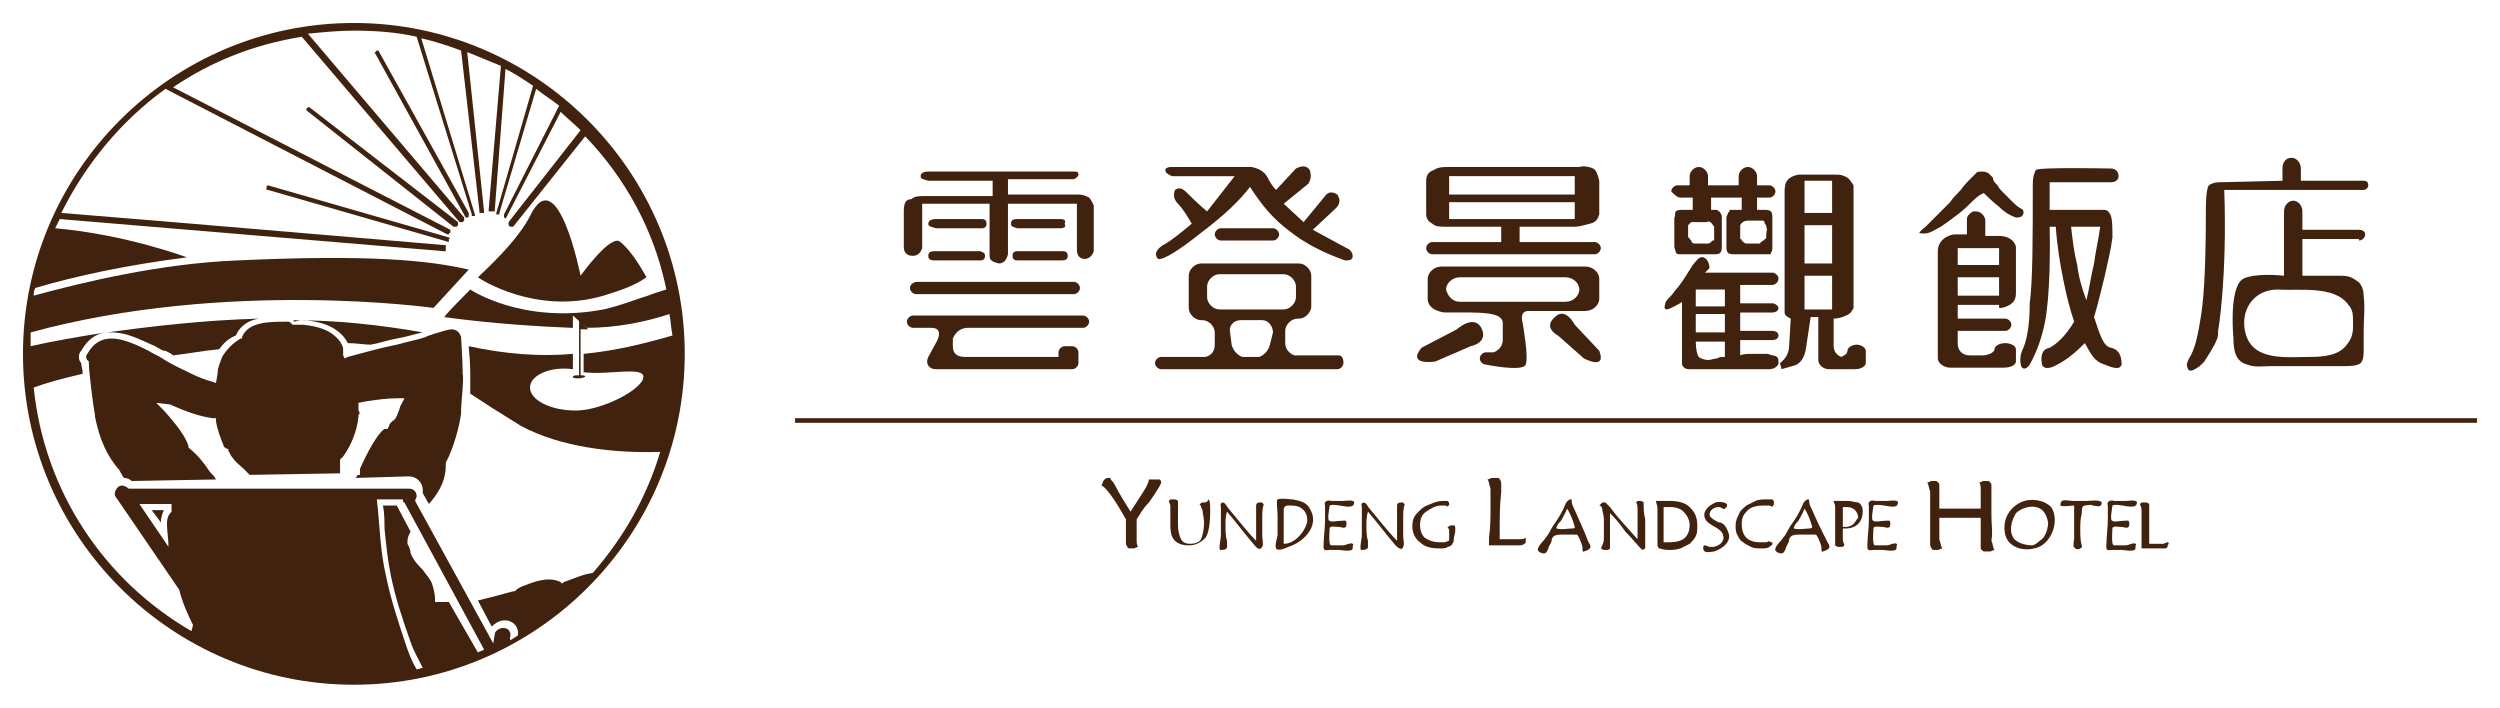 <?xml version="1.0" encoding="utf-8"?>
<!-- Generator: Adobe Illustrator 18.0.0, SVG Export Plug-In . SVG Version: 6.00 Build 0)  -->
<!DOCTYPE svg PUBLIC "-//W3C//DTD SVG 1.1//EN" "http://www.w3.org/Graphics/SVG/1.1/DTD/svg11.dtd">
<svg version="1.1" id="圖層_1" xmlns="http://www.w3.org/2000/svg" xmlns:xlink="http://www.w3.org/1999/xlink" x="0px" y="0px"
	 viewBox="0 0 163.2 46.2" enable-background="new 0 0 163.2 46.2" xml:space="preserve">
<g>
	<path fill="#40220F" d="M7.8,30.7c0.1,0.2,0.2,0.4,0.3,0.5c0.2,0,0.4,0.1,0.5,0.2l5.5-0.1c-0.1-0.2-0.2-0.3-0.4-0.5
		c-0.4-0.6-0.8-1.1-1.3-1.5l-0.1-0.1l0-0.1c-0.2-0.6-0.7-1.3-1.6-2.3l-0.5-0.5l0.9,0.1l0,0c1.1,0.5,2,0.8,2.8,0.9l0.2,0l0,0.2
		c0.1,0.6,0.3,1.1,0.5,1.6c0,0.1,0.1,0.1,0.2,0.2l0.1,0l0,0.1c0.1,0.2,0.2,0.4,0.3,0.5c0.2,0.3,0.5,0.5,0.7,0.7
		c0.1,0.1,0.3,0.3,0.4,0.4l5.9-0.1l0,0V31c0-0.3,0-0.6,0-0.9l0-0.1l0.1-0.1c0,0,0.1-0.1,0.1-0.1c0.5-0.7,0.9-1.6,1-2.6l0-0.1l0,0
		c0.1-0.1,0.1-0.2,0-0.3l0-0.1l0-0.4l0.5-0.1c0.7-0.1,1.3-0.2,2-0.2l0.5,0l-0.2,0.4c-0.1,0.1-0.1,0.3-0.2,0.5
		c-0.1,0.3-0.2,0.5-0.4,0.6c-0.1,0.1-0.2,0.2-0.2,0.3l-0.1,0.2l-0.2,0c-0.2,0.1-0.8,0.8-1.6,2.6c0,0,0,0,0,0L23.5,31l-0.1,0
		c0,0-0.1,0-0.1,0.1l-0.1,0.1l3.4-0.1c0,0,0,0,0.1,0c0.5,0,0.9,0.4,0.9,0.9c0,0.1,0,0.2,0,0.2l0.4,0.7c0,0,0,0,0,0
		c0.8-0.9,1.1-1.7,1.1-2.5l0-0.1l0-0.1c0.5-0.9,0.9-2.4,1-3.2l0-0.2c0-0.5,0.2-2.1,0.1-2.4c0,0,0-0.2,0-0.3c0-0.5-0.1-1.9-0.1-2.1
		c-0.1-0.3-0.3-0.5-0.6-0.5c-0.3,0-0.8,0.2-1.2,0.3c-0.2,0.1-0.4,0.1-0.5,0.2c-0.6,0.2-1.2,0.3-1.9,0.5c-1,0.2-2.1,0.5-3.2,0.8
		l-0.2,0.1l-0.1-0.2c0,0,0,0,0-0.1c0,0,0,0,0-0.1l0-0.1v-0.1c0-0.2-0.1-0.3-0.2-0.5c-0.6-0.8-1.5-1-2.4-1.1c-0.2,0-0.4,0-0.6,0
		l-0.1,0l-0.1-0.1c-0.1-0.1-0.1-0.1-0.2-0.1l-0.1,0c-1.1,0-2.5,0-2.9,1l0,0.1l-0.1,0c-0.5,0.3-0.9,0.7-1.2,1.2
		c-0.1,0.3-0.3,0.7-0.3,1.1L14.1,25l-0.3-0.1c-0.4-0.1-0.9-0.3-1.3-0.5l0,0c-0.6-0.3-1.3-0.6-1.9-1c-0.3-0.2-0.6-0.3-0.9-0.5
		c-0.6-0.3-1.6-0.8-2.4-0.8c-0.7,0-1.2,0.3-1.6,1c-0.1,0.1-0.1,0.3,0,0.4l0.1,0.1l0,0.1c0,0.6,0.3,2.9,0.4,3.4l0,0l0,0.1
		C6.5,28.7,7,29.8,7.8,30.7L7.8,30.7z"/>
	<path fill="#40220F" d="M10.5,34.1c0-0.3,0.1-0.6,0.2-0.8l-0.8,0L10.5,34.1z"/>
	<path fill="#40220F" d="M39.4,19.3c1.3-0.4,2.1-0.7,2.8-1.2c-0.6-1.1-1.2-1.9-1.7-2.3c-0.6-0.6-2.6,2.2-2.6,2.2s-1.5-7.6-3.3-3.9
		c-0.6,1.2-1.9,2.6-3.4,4C31.3,18.2,35,20.6,39.4,19.3z"/>
	<path fill="#40220F" d="M9.9,22.5c0.3,0.1,0.5,0.3,0.8,0.4l0.1,0c0.2,0.1,0.4,0.2,0.5,0.3c0.9-0.1,1.9-0.3,3-0.4
		c0.3-0.4,0.6-0.7,1.1-0.9c0.3-0.7,0.9-1,1.5-1.1c-3.6,0.1-7,0.5-9.9,0.9c0.1,0,0.2,0,0.3,0C8.3,21.7,9.2,22.2,9.9,22.5z"/>
	<path fill="#40220F" d="M19.9,20.9c0.9,0.1,2,0.3,2.7,1.3c0,0.1,0.1,0.1,0.1,0.2c0.6,0,1.1,0.1,1.5,0.1c0.6-0.1,1.1-0.3,1.7-0.4
		c0.6-0.1,1.2-0.3,1.7-0.4c-2.8-0.5-5.7-0.8-8.5-0.8c0,0,0.1,0,0.1,0.1C19.5,20.9,19.7,20.9,19.9,20.9z"/>
	<path fill="#40220F" d="M20.2,7C20.2,7,20.2,7,20.2,7C20.2,7,20.2,7,20.2,7c-0.1,0-0.1,0-0.1,0L20,7.1c0,0,0,0.1,0,0.1l9.6,7.6
		c0,0,0,0,0.1,0c0,0,0,0,0,0c0,0,0,0,0.1,0c0,0,0.1-0.1,0.1-0.1c0,0,0,0,0-0.1c0,0,0,0,0-0.1L20.2,7z"/>
	<path fill="#40220F" d="M24.7,3.3C24.7,3.3,24.7,3.3,24.7,3.3C24.7,3.3,24.7,3.3,24.7,3.3c-0.1,0-0.1,0-0.1,0l-0.1,0.1
		c0,0-0.1,0.1,0,0.1l5.9,10.7c0,0,0,0,0.1,0c0,0,0,0,0,0c0,0,0,0,0,0c0,0,0.1,0,0.1-0.1c0,0,0,0,0-0.1c0,0,0,0,0-0.1L24.7,3.3z"/>
	<path fill="#40220F" d="M29.3,15.5l-11.8-3.4c0,0,0,0,0,0c0,0-0.1,0-0.1,0.1l0,0.1c0,0,0,0,0,0.1c0,0,0,0,0.1,0l11.8,3.4
		c0,0,0,0,0,0c0,0,0,0,0,0c0,0,0,0,0-0.1c0,0,0-0.1,0-0.1C29.4,15.6,29.4,15.6,29.3,15.5C29.4,15.5,29.3,15.5,29.3,15.5z"/>
	<path fill="#40220F" d="M37.4,24.6c0,0.1,0.2,0.1,0.4,0.1c0,0,0,0,0,0c0,0,0,0,0,0c0,0,0,0,0,0c0.2,0,0.4-0.1,0.4-0.1
		c0-0.1-0.1-0.1-0.3-0.1v-3h0.5L37.9,21l-0.1-0.1V21v3.5C37.6,24.5,37.4,24.5,37.4,24.6z"/>
	<path fill="#40220F" d="M23.1,1.5c-11.9,0-21.6,9.7-21.6,21.6c0,11.9,9.7,21.6,21.6,21.6c11.9,0,21.6-9.7,21.6-21.6
		C44.7,11.2,35,1.5,23.1,1.5z M2.2,25.3C3,25,4.1,24.7,5.4,24.4c0-0.3-0.1-0.5-0.1-0.7c-0.2-0.2-0.2-0.6,0-0.8
		c0.4-0.7,0.9-1.1,1.6-1.2c-1.9,0.3-3.6,0.6-4.9,0.9c0-0.3,0-0.6,0-0.9c12.8-3.5,26.3-1.6,26.3-1.6l2.3-2.5c-2.6-0.6-6.4-1-15.1-0.6
		c-5,0.2-10,1.4-13.3,2.3c0-0.2,0-0.3,0.1-0.5c2.7-0.8,6-1.5,9.9-2c0,0-4-1.5-8.6-1.9c0.1-0.2,0.2-0.4,0.3-0.6l25.1,2.1
		c0,0,0,0,0.1,0c0,0,0,0,0-0.1l0-0.1c0,0,0-0.1,0-0.1c0,0,0,0,0-0.1c0,0,0,0-0.1,0c0,0-18.7-1.6-25-2.1c1.6-3.2,3.9-6,6.8-8.1
		l18.4,9.5c0,0,0,0,0,0c0,0,0,0,0,0c0,0,0,0,0.1,0c0,0,0-0.1,0.1-0.1c0,0,0,0,0-0.1c0,0,0,0,0-0.1L11.3,5.7c2.5-1.7,5.3-2.8,8.4-3.3
		L30,14.5c0,0,0,0,0.1,0c0,0,0,0,0,0c0,0,0,0,0.1,0c0,0,0.1-0.1,0.1-0.1c0,0,0,0,0-0.1c0,0,0,0,0-0.1l-10.2-12c1-0.1,2-0.2,3-0.2
		c1.4,0,2.8,0.1,4.1,0.4L30.8,14c0,0,0,0,0,0.1c0,0,0,0,0,0c0,0,0,0,0,0c0,0,0.1,0,0.1,0c0,0,0,0,0.1,0c0,0,0,0,0-0.1L27.5,2.5
		c0.9,0.2,1.8,0.5,2.6,0.8l1.2,10.5c0,0,0,0,0,0.1c0,0,0,0,0.1,0c0,0,0,0,0,0c0,0,0.1,0,0.1,0c0,0,0,0,0.1,0c0,0,0,0,0-0.1L30.5,3.4
		c0.7,0.3,1.5,0.6,2.2,0.9l-0.8,9.4c0,0,0,0,0,0.1c0,0,0,0,0.1,0l0.1,0l0.1,0c0,0,0,0,0.1,0c0,0,0,0,0-0.1L33,4.5
		c0.6,0.3,1.2,0.7,1.8,1.1l-2.4,8.3c0,0,0,0,0,0.1c0,0,0,0,0.1,0c0,0,0.1,0,0.1,0c0,0,0,0,0,0c0,0,0,0,0,0c0,0,0,0,0-0.1L35,5.8
		c0.5,0.4,1,0.7,1.5,1.1L32.9,14c0,0,0,0,0,0.1c0,0,0,0,0,0.1c0,0,0.1,0,0.1,0.1c0,0,0,0,0,0c0,0,0,0,0,0c0,0,0,0,0,0l3.6-7
		c0.4,0.4,0.9,0.8,1.3,1.2l-4.7,6c0,0,0,0,0,0.1c0,0,0,0,0,0.1c0,0,0.1,0.1,0.1,0.1c0,0,0,0,0.1,0c0,0,0,0,0,0c0,0,0,0,0.1,0
		l4.7-5.9c2.6,2.7,4.5,6.1,5.3,10c-0.3,0.1-0.7,0.2-1.2,0.4c-0.7,0.2-1.6,0.6-2.9,0.9c-5.3,1-8.7-1.3-8.7-1.3
		c-0.3,0.3-1.5,1.5-1.7,1.8c0.1,0,3.2,0.5,8.3,0.7c0,0,0.1,0,0.1,0v-0.8l0.9,0.8c2,0,3.9-0.4,5.4-0.9c0.1,0.5,0.1,0.9,0.2,1.4
		c-1.7,0.5-3.7,1-5.8,1.2v1.2c1.6,0.2,3.9-0.4,3.9,0.3c0,0.8-2.7,2.2-4.4,2.2c-1.7,0-3-0.7-3-1.5c0-0.8,1.3-1.4,2.8-1.2v-1
		c-2.2,0.2-4.5,0-6.8-0.5c0,0.3,0.1,0.8,0.1,1.8c0,0.2,0,0.3,0,0.3c0,0.1,0,0.4,0,1c0.9,0.6,2,1.3,3.3,2.1c2.6,1.4,6.1,1.8,9.1,1.7
		c-0.9,3-2.4,5.6-4.4,7.9c-0.7,0.1-1.3,0.4-1.9,0.6l-0.1,0.1l-0.1-0.1c-0.6-0.3-1.3-0.2-2.3,0.2c-0.3,0.1-0.5,0.2-0.7,0.4l-0.1,0
		c-0.7,0.2-1.5,0.4-2.3,0.6l0.9,1.7c0.2-0.2,0.5-0.4,0.8-0.4c0.1,0,0.1,0,0.2,0c0.5,0.1,0.8,0.5,0.7,1c-0.2,0.1-0.3,0.2-0.5,0.3
		l0-0.2c0.1-0.3-0.1-0.6-0.4-0.6c0,0-0.1,0-0.1,0c-0.2,0-0.5,0.2-0.5,0.4l-0.1,0.6l-5.1-9.3c0,0,0,0,0,0c0-0.1,0.1-0.2,0.1-0.3
		c0-0.3-0.2-0.5-0.5-0.5c0,0,0,0,0,0L8.4,31.9c-0.1-0.1-0.3-0.2-0.4-0.2c-0.1,0-0.2,0-0.3,0.1c-0.2,0.2-0.3,0.5-0.1,0.7l4.1,6
		c0.2,0.8,0.5,1.5,0.9,2.3l-0.1,0.4C6.8,37.9,2.9,32.1,2.2,25.3z M44,25.2C44,25.2,44,25.2,44,25.2C44,25.2,44,25.2,44,25.2z
		 M29.3,39.3c-0.1,0-0.2,0-0.3,0l-0.6,0l0-0.2c0-0.3-0.1-0.7-0.2-1c-0.1-0.3-0.4-0.6-0.6-0.9c-0.3-0.3-0.6-0.6-0.8-1.1
		c0-0.2-0.1-0.4-0.2-0.6l0-0.1l0-0.1c0-0.2,0.1-0.4,0.2-0.6L25.9,33c0,0,0,0,0,0L25,33c0.1,0.5,0.1,1,0.1,1.5c0.1,1,0.2,2,0.4,3
		c0.3,1.5,0.8,3,1.3,4.4c0.2,0.6,0.5,1.1,0.8,1.7c-0.1,0-0.3,0.1-0.4,0.1c-0.3-0.5-0.5-1-0.7-1.6c-0.5-1.5-1-3-1.3-4.5
		c-0.4-1.7-0.4-3.3-0.6-5l1.7,0c0,0.1,0,0.2,0.1,0.2l5.2,9.6c-0.1,0.1-0.3,0.1-0.4,0.2L29.3,39.3z M11.2,33.4
		c-0.2,0.2-0.3,0.4-0.3,0.8c0,0.5,0.1,1,0.1,1.5l-1.9-2.8l2.1,0C11.2,33,11.2,33.1,11.2,33.4C11.2,33.3,11.2,33.3,11.2,33.4z"/>
	<rect x="51.9" y="27.3" fill="#40220F" width="109.8" height="0.3"/>
	<path fill="#40220F" d="M102.8,33.3c-0.1-0.2-0.2-0.4-0.2-0.6c0-0.3-0.4,0.1-0.4,0.2c-0.2,0.5-0.5,1-0.8,1.4
		c-0.2,0.3-0.3,0.6-0.5,0.8c-0.1,0.2-0.4,0.4-0.5,0.7c-0.1,0.2,0.3,0.4,0.5,0.3c0.1-0.1,0.2-0.3,0.2-0.4c0.1-0.2,0.2-0.3,0.2-0.5
		c0.1-0.3,0.4-0.3,0.7-0.3c0.2,0,0.4,0,0.5,0c0.1,0,0.3,0,0.4,0c0.1-0.1,0.4,0.7,0.4,0.8c0,0.1,0,0.4,0.1,0.3
		c0.3-0.1,0.6-0.2,0.3-0.6C103.4,34.6,103.1,34,102.8,33.3z M102.6,34.5c-0.3,0-0.6,0.1-1,0c0-0.2,0.2-0.4,0.3-0.5
		c0.1-0.2,0.3-0.5,0.4-0.8c0.2,0.3,0.4,0.8,0.5,1.2C102.8,34.5,102.7,34.5,102.6,34.5z"/>
	<path fill="#40220F" d="M118.3,33.3c-0.1-0.2-0.2-0.4-0.2-0.6c0-0.3-0.4,0.1-0.4,0.2c-0.2,0.5-0.5,1-0.8,1.4
		c-0.2,0.3-0.3,0.6-0.5,0.8c-0.1,0.2-0.4,0.4-0.5,0.7c-0.1,0.2,0.3,0.4,0.5,0.3c0.1-0.1,0.2-0.3,0.2-0.4c0.1-0.2,0.2-0.3,0.2-0.5
		c0.1-0.3,0.4-0.3,0.7-0.3c0.2,0,0.4,0,0.6,0c0.1,0,0.3,0,0.4,0c0.1-0.1,0.4,0.7,0.4,0.8c0,0.1,0,0.4,0.1,0.3
		c0.3-0.1,0.6-0.2,0.3-0.6C118.9,34.6,118.6,34,118.3,33.3z M118.1,34.5c-0.3,0-0.6,0.1-1,0c0-0.2,0.2-0.4,0.3-0.5
		c0.1-0.2,0.3-0.5,0.4-0.8c0.2,0.3,0.4,0.8,0.5,1.2C118.3,34.5,118.1,34.5,118.1,34.5z"/>
	<path fill="#40220F" d="M82.3,32.8c-0.1,0-0.3,0-0.3,0.2c0,0.1,0,0.4,0,0.5c0,0.1,0,0.3,0,0.4c0,0.2,0,0.5,0,0.7c0,0.2,0,0.5,0,0.7
		c-0.6-0.6-1.2-1.4-1.8-2.1c-0.1-0.1-0.2-0.4-0.4-0.4c-0.2,0.1-0.1,0.2-0.1,0.3c0,0.4,0,0.8,0,1.2c0,0.2,0,0.5,0,0.7
		c0,0.1-0.2,1,0,0.9c0.1,0,0.4,0,0.4-0.2c0-0.1,0-0.3,0-0.4c-0.1-0.3-0.1-0.7-0.1-1c0-0.3,0-0.6,0.1-0.9c0.6,0.7,1.2,1.5,1.8,2.2
		c0.1,0.1,0.3,0.4,0.5,0.1c0.1-0.2,0-0.5,0-0.7c0-0.4,0-0.8,0-1.2c0-0.3,0-0.6,0.1-0.9C82.4,32.9,82.5,32.8,82.3,32.8z"/>
	<path fill="#40220F" d="M91.5,32.8c-0.1,0-0.3,0-0.3,0.2c0,0.1,0,0.4,0,0.5c0,0.1,0,0.3,0,0.4c0,0.2,0,0.5,0,0.7c0,0.2,0,0.5,0,0.7
		c-0.6-0.6-1.2-1.4-1.8-2.1c-0.1-0.1-0.2-0.4-0.4-0.4c-0.2,0.1-0.1,0.2-0.1,0.3c0,0.4,0,0.8,0,1.2c0,0.2,0,0.5,0,0.7
		c0,0.1-0.2,1,0,0.9c0.1,0,0.4,0,0.4-0.2c0-0.1,0-0.3,0-0.4c-0.1-0.3-0.1-0.7-0.1-1c0-0.3,0-0.6,0.1-0.9c0.6,0.7,1.2,1.5,1.8,2.2
		c0.1,0.1,0.4,0.4,0.5,0.1c0.1-0.2,0-0.5,0-0.7c0-0.4,0-0.8,0-1.2c0-0.3,0-0.6,0.1-0.9C91.6,32.9,91.7,32.8,91.5,32.8z"/>
	<path fill="#40220F" d="M84.4,32.6c-0.3,0-0.7-0.1-1,0c-0.1,0,0,0.8,0,1c0,0.3,0,0.6,0,0.9c0,0.1,0,0.3,0,0.4
		c0,0.2-0.2,0.6-0.1,0.9c0.1,0.2,0.6,0,0.8-0.1c1-0.3,2.1-1.4,1.4-2.5C85.3,32.8,84.9,32.7,84.4,32.6z M85.3,34.2
		c-0.2,0.6-0.8,1.3-1.5,1.3c0,0,0-0.2,0-0.2c0-0.4,0-0.7,0-1.1c0-0.3,0-0.6,0-0.9c0-0.2,0.1-0.3,0.3-0.3c0.4,0,0.7,0,1,0.3
		C85.3,33.5,85.4,33.9,85.3,34.2z"/>
	<path fill="#40220F" d="M88.4,32.8c0-0.2-0.6-0.1-0.7-0.1c-0.3,0-0.5,0-0.8,0c-0.3-0.1-0.5,0.1-0.4,0.3c0,0.3,0,0.6,0,0.9
		c0,0.6-0.1,1.2-0.1,1.8c0,0.3,0.2,0.2,0.4,0.2c0.2,0,0.4,0,0.6,0c0.2,0,1,0.2,0.9-0.2c0-0.1,0.1-0.2,0-0.2
		c-0.1-0.1-0.5,0.1-0.6,0.1c-0.3,0-0.5,0-0.8,0c-0.2,0-0.1-1-0.1-1.1c0-0.2,0.4-0.1,0.6-0.1c0.2,0,0.5,0.2,0.5-0.2
		c0-0.3-0.1-0.2-0.4-0.2c-0.2,0-0.6,0.1-0.7,0c-0.2,0,0-0.9,0-1C87.2,32.8,88.4,33.4,88.4,32.8z"/>
	<path fill="#40220F" d="M123.9,32.8c0-0.2-0.6-0.1-0.7-0.1c-0.3,0-0.5,0-0.8,0c-0.3-0.1-0.5,0.1-0.4,0.3c0,0.3,0,0.6,0,0.9
		c0,0.6-0.1,1.2-0.1,1.8c0,0.3,0.2,0.2,0.4,0.2c0.2,0,0.4,0,0.6,0c0.2,0,1,0.2,0.9-0.2c0-0.1,0.1-0.2,0-0.2
		c-0.1-0.1-0.5,0.1-0.6,0.1c-0.3,0-0.5,0-0.8,0c-0.2,0-0.1-1-0.1-1.1c0-0.2,0.4-0.1,0.6-0.1c0.2,0,0.5,0.2,0.5-0.2
		c0-0.3-0.1-0.2-0.4-0.2c-0.2,0-0.6,0.1-0.7,0c-0.2,0,0-0.9,0-1C122.8,32.8,123.9,33.4,123.9,32.8z"/>
	<path fill="#40220F" d="M139.5,32.8c0-0.2-0.6-0.1-0.7-0.1c-0.3,0-0.5,0-0.8,0c-0.3-0.1-0.5,0.1-0.4,0.3c0,0.3,0,0.6,0,0.9
		c0,0.6-0.1,1.2-0.1,1.8c0,0.3,0.2,0.2,0.4,0.2c0.2,0,0.4,0,0.6,0c0.2,0,1,0.2,0.9-0.2c0-0.1,0.1-0.2,0-0.2
		c-0.1-0.1-0.5,0.1-0.6,0.1c-0.3,0-0.5,0-0.8,0c-0.2,0-0.1-1-0.1-1.1c0-0.2,0.4-0.1,0.6-0.1c0.2,0,0.5,0.2,0.5-0.2
		c0-0.3-0.1-0.2-0.4-0.2c-0.2,0-0.6,0.1-0.7,0c-0.2,0,0-0.9,0-1C138.3,32.8,139.5,33.4,139.5,32.8z"/>
	<path fill="#40220F" d="M112.2,34.1c-0.2-0.1-0.6-0.3-0.6-0.5c0-0.3,0.3-0.5,0.6-0.5c0.2,0,0.3,0.2,0.4,0.1
		c0.5-0.4-0.4-0.5-0.6-0.4c-0.5,0.2-1,0.7-0.6,1.2c0.3,0.4,1.2,0.5,1.1,1.2c-0.1,0.3-0.3,0.4-0.6,0.5c-0.1,0-0.2,0-0.3,0
		c-0.1,0-0.2-0.1-0.3-0.1c-0.2,0-0.1,0.4,0,0.4c0.1,0.1,0.5,0,0.6,0c0.6-0.2,1.2-0.7,0.9-1.3C112.7,34.4,112.5,34.1,112.2,34.1z"/>
	<path fill="#40220F" d="M131.9,32.8c-0.8,0.4-1.2,1.2-1,2.1c0.2,0.8,1.1,1.1,1.9,0.9c1.1-0.2,1.7-1.8,1.1-2.7
		C133.4,32.6,132.5,32.5,131.9,32.8z M133.3,35.2c-0.2,0.1-0.3,0.3-0.6,0.4c-0.4,0-0.9-0.1-1.2-0.4c-0.4-0.5-0.2-1.2,0.1-1.7
		c0.3-0.3,0.9-0.5,1.3-0.4c0.5,0.1,0.7,0.5,0.8,1C133.7,34.4,133.6,34.9,133.3,35.2z"/>
	<path fill="#40220F" d="M136.2,32.7c-0.3,0-0.6,0-0.9,0c-0.2,0-0.5-0.1-0.7,0c-0.1,0.1-0.1,0.3-0.1,0.3c0.2,0.1,0.7,0,0.9,0
		c0,0.5,0,1.1,0,1.6c0,0.2,0,0.4,0,0.6c0,0-0.1,0.5,0,0.5c0.1,0.3,0.6,0.1,0.5-0.1c-0.1-0.3-0.1-0.7-0.1-1c0-0.4,0-0.7,0.1-1.1
		c0-0.2,0-0.5,0.2-0.5c0.1,0,0.4-0.1,0.5,0c0.2,0,0.6,0.2,0.6-0.2C137.1,32.6,136.4,32.7,136.2,32.7z"/>
	<path fill="#40220F" d="M75.4,31.3c-0.1,0-0.1,0-0.2,0c-0.1,0-0.1,0-0.2,0c0,0,0,0,0,0c0,0,0,0,0,0c0,0.1-0.1,0.4-0.3,0.7
		c-0.2,0.3-0.5,0.8-0.9,1.4c-0.3-0.5-0.7-1.1-1-1.7c-0.1-0.2-0.2-0.3-0.2-0.3c-0.1-0.1-0.1-0.1-0.1-0.2c0,0-0.1,0-0.1,0
		c-0.1,0-0.2,0-0.3,0.1c-0.1,0.1-0.1,0.2-0.2,0.4c0.1,0,0.3,0.2,0.6,0.6c0.3,0.4,0.6,0.9,1,1.6c0,0.3,0,0.6,0,1c0,0.3,0,0.5,0,0.5
		c0,0.1,0,0.2,0.1,0.3c0,0.1,0.1,0.1,0.2,0.1c0.1,0,0.2,0,0.2,0c0.1,0,0.2-0.1,0.3-0.1c-0.1-0.1-0.1-0.3-0.1-0.5c0-0.2,0-0.5,0-0.9
		c0,0,0-0.1,0-0.2c0-0.1,0-0.2,0-0.2c0.2-0.3,0.4-0.7,0.8-1.1c0.5-0.7,0.8-1.2,0.8-1.3c0-0.1,0-0.1-0.1-0.2
		C75.5,31.3,75.5,31.3,75.4,31.3z"/>
	<path fill="#40220F" d="M78.6,32.8c0,0-0.1,0-0.1,0c-0.1,0-0.1,0.1-0.2,0.1c0.1,0.1,0.1,0.2,0.2,0.4c0,0.2,0.1,0.5,0.1,0.8
		c0,0.5-0.1,0.9-0.2,1.1c-0.1,0.2-0.4,0.3-0.7,0.3c-0.3,0-0.5-0.1-0.6-0.3c-0.1-0.2-0.2-0.5-0.2-0.9c0-0.2,0-0.5,0-0.8
		c0-0.3,0-0.5,0-0.5c0-0.1,0-0.2,0-0.3c0,0-0.1-0.1-0.2-0.1c-0.1,0-0.1,0-0.2,0c-0.1,0-0.1,0-0.2,0.1c0,0.1,0.1,0.2,0.1,0.3
		c0,0.1,0,0.3,0,0.5c0,0.1,0,0.2,0,0.4c0,0.2,0,0.3,0,0.4c0,0.5,0.1,0.8,0.3,1c0.2,0.2,0.5,0.3,0.9,0.3c0.5,0,0.8-0.2,1.1-0.5
		c0.2-0.3,0.3-0.9,0.3-1.7c0-0.4,0-0.7-0.1-0.8C78.8,32.8,78.7,32.8,78.6,32.8z"/>
	<path fill="#40220F" d="M94.8,34.3c0,0-0.1,0-0.1,0c-0.1,0-0.1,0.1-0.2,0.1c0,0.1,0.1,0.1,0.1,0.2c0,0.1,0,0.2,0,0.3
		c0,0.1,0,0.2,0,0.2c0,0.1,0,0.1,0,0.2c-0.1,0-0.2,0.1-0.3,0.1c-0.1,0-0.2,0-0.3,0c-0.4,0-0.7-0.1-1-0.3c-0.2-0.2-0.3-0.5-0.3-0.8
		c0-0.4,0.1-0.7,0.4-0.9c0.3-0.2,0.6-0.4,1-0.4c0.1,0,0.1,0,0.2,0c0.1,0,0.1,0,0.2,0.1c0-0.1,0-0.1,0.1-0.1c0,0,0-0.1,0-0.1
		c0-0.1,0-0.1-0.1-0.2c-0.1,0-0.1,0-0.3,0c-0.3,0-0.6,0.1-0.8,0.2c-0.3,0.1-0.5,0.2-0.7,0.4c-0.2,0.2-0.3,0.3-0.4,0.5
		c-0.1,0.2-0.1,0.4-0.1,0.6c0,0.4,0.2,0.8,0.5,1c0.3,0.3,0.7,0.4,1.3,0.4c0.2,0,0.4,0,0.5-0.1c0.1,0,0.3-0.1,0.3-0.2
		c0.1-0.1,0.1-0.2,0.1-0.3c0-0.2,0.1-0.3,0.1-0.6c0-0.2,0-0.3-0.1-0.3C95,34.3,94.9,34.3,94.8,34.3z"/>
	<path fill="#40220F" d="M99.6,35.1c-0.1,0.1-0.3,0.1-0.4,0.1c-0.2,0-0.4,0-0.7,0c-0.1,0-0.2,0-0.3,0c-0.1,0-0.2,0-0.3,0v-0.6
		c0-0.8,0-1.6,0.1-2.5c0-0.2,0-0.4,0-0.4c0-0.2,0-0.3-0.1-0.4c0-0.1-0.1-0.1-0.2-0.1c-0.1,0-0.2,0-0.3,0c-0.1,0-0.2,0.1-0.3,0.1
		c0.1,0.1,0.1,0.3,0.2,0.6c0,0.3,0,0.7,0,1.3c0,0.6,0,1.2-0.1,1.9c0,0.2,0,0.3,0,0.3c0,0.1,0,0.1,0,0.2c0,0,0.1,0,0.2,0
		c0,0,0.1,0,0.3,0c0.2,0,0.4,0,0.5,0c0.1,0,0.3,0,0.5,0c0.2,0,0.3,0,0.4,0c0.2,0,0.3,0,0.4-0.1c0.1,0,0.1-0.1,0.1-0.2
		c0-0.1,0-0.1,0-0.2C99.7,35.3,99.7,35.2,99.6,35.1z"/>
	<path fill="#40220F" d="M107.3,33.1c0-0.2,0-0.3,0-0.3c0,0-0.1-0.1-0.2-0.1c0,0-0.1,0-0.1,0c-0.1,0-0.1,0-0.2,0.1
		c0.1,0.1,0.1,0.3,0.1,0.5c0,0.2,0,0.5,0,0.9c0,0.1,0,0.3,0,0.4c0,0.2,0,0.3,0,0.6c-0.7-0.8-1.3-1.4-1.8-2.1c0,0-0.1-0.1-0.1-0.1
		c-0.1-0.1-0.1-0.1-0.2-0.2c0,0-0.1,0-0.1,0c0,0-0.1,0-0.1,0c0,0-0.1,0.1-0.2,0.2c0.1,0,0.2,0.1,0.2,0.3c0,0.1,0.1,0.3,0.1,0.6
		c0,0.6,0,1,0,1.3c0,0.2-0.1,0.4-0.2,0.6c0.1,0,0.1,0.1,0.2,0.1c0.1,0,0.1,0,0.2,0c0.1,0,0.1,0,0.2-0.1c0,0,0-0.1,0-0.3
		c0,0,0-0.1,0-0.3c0-0.6,0-1.2,0-1.7c0.2,0.2,0.6,0.6,1,1.2c0.5,0.5,0.8,0.9,1.1,1.2l0.2-0.1c0-0.1,0-0.3,0-0.4c0-0.2,0-0.3,0-0.5
		c0-0.3,0-0.6,0-1C107.3,33.5,107.3,33.2,107.3,33.1z"/>
	<path fill="#40220F" d="M110.3,33.1c-0.3-0.3-0.8-0.4-1.3-0.4c0,0-0.1,0-0.3,0c-0.2,0-0.4,0-0.6,0c0,0.1,0.1,0.3,0.1,0.5
		c0,0.2,0,0.5,0,0.8c0,0.3,0,0.6,0,1c0,0.3,0,0.5,0,0.5c0,0.1,0,0.2,0.1,0.3c0.1,0,0.3,0.1,0.6,0.1c0.3,0,0.5,0,0.8-0.1
		c0.2-0.1,0.4-0.2,0.6-0.3c0.2-0.2,0.3-0.3,0.4-0.5c0.1-0.2,0.1-0.4,0.1-0.7C110.8,33.7,110.6,33.4,110.3,33.1z M110,35.1
		c-0.2,0.2-0.6,0.3-1,0.3c-0.1,0-0.1,0-0.2,0c-0.1,0-0.1,0-0.2,0c0-0.1,0-0.3,0-0.4c0-0.1,0-0.3,0-0.5c0-0.2,0-0.4,0-0.6
		c0-0.2,0-0.5,0-0.8c0.1,0,0.1,0,0.2,0c0.1,0,0.1,0,0.2,0c0.4,0,0.7,0.1,0.9,0.3c0.2,0.2,0.4,0.5,0.4,0.9
		C110.3,34.6,110.2,34.9,110,35.1z"/>
	<path fill="#40220F" d="M115.5,35.3c-0.1,0.1-0.2,0.1-0.3,0.1c-0.1,0-0.2,0-0.3,0c-0.4,0-0.7-0.1-0.9-0.3c-0.2-0.2-0.3-0.5-0.3-0.9
		c0-0.4,0.1-0.6,0.4-0.9c0.2-0.2,0.6-0.3,1-0.3c0.1,0,0.2,0,0.3,0c0.1,0,0.2,0,0.3,0.1c0-0.1,0.1-0.1,0.1-0.2c0,0,0-0.1,0-0.1
		c0-0.1,0-0.1-0.1-0.2c-0.1,0-0.2,0-0.4,0c-0.2,0-0.5,0-0.7,0.1c-0.2,0.1-0.4,0.2-0.6,0.3c-0.2,0.2-0.4,0.3-0.5,0.6
		c-0.1,0.2-0.2,0.4-0.2,0.7c0,0.2,0,0.4,0.1,0.6c0.1,0.2,0.2,0.4,0.4,0.5c0.1,0.1,0.3,0.2,0.5,0.3c0.2,0.1,0.4,0.1,0.7,0.1
		c0.2,0,0.4,0,0.5-0.1c0.1-0.1,0.2-0.1,0.2-0.2c0,0,0-0.1,0-0.1C115.6,35.4,115.5,35.4,115.5,35.3z"/>
	<path fill="#40220F" d="M120.6,32.7c-0.1,0-0.2,0-0.4,0c-0.2,0-0.3,0-0.4,0h-0.1c0,0.1,0.1,0.2,0.1,0.4c0,0.2,0,0.5,0,0.9
		c0,0.2,0,0.5,0,0.8c0,0.3,0,0.5,0,0.6c0,0.1,0,0.2,0,0.2c0,0,0.1,0.1,0.2,0.1c0,0,0.1,0,0.2,0c0.1,0,0.1,0,0.2-0.1
		c0-0.1-0.1-0.2-0.1-0.4c0-0.2,0-0.4,0-0.7c0,0,0.1,0,0.1,0c0,0,0.1,0,0.1,0c0.3,0,0.6-0.1,0.8-0.3c0.2-0.2,0.3-0.5,0.3-0.8
		c0-0.3-0.1-0.5-0.3-0.6C121.1,32.8,120.9,32.7,120.6,32.7z M121,34.2c-0.1,0.1-0.3,0.2-0.5,0.2c-0.1,0-0.1,0-0.1,0c0,0-0.1,0-0.1,0
		v-0.2c0-0.2,0-0.3,0-0.5c0-0.2,0-0.4,0-0.6c0.1,0,0.1,0,0.2,0c0,0,0.1,0,0.1,0c0.2,0,0.4,0.1,0.5,0.2c0.1,0.1,0.2,0.3,0.2,0.5
		C121.2,33.9,121.1,34.1,121,34.2z"/>
	<path fill="#40220F" d="M130,33.7c0-0.4,0-0.8,0-1.2c0-0.4,0-0.7,0-0.7c0-0.2,0-0.3-0.1-0.3c0-0.1-0.1-0.1-0.2-0.1
		c-0.1,0-0.1,0-0.2,0c-0.1,0-0.2,0.1-0.3,0.1c0.1,0.1,0.1,0.3,0.1,0.5c0,0.2,0,0.6,0,1v0.2h-2.7c0-0.3,0-0.6,0-0.9
		c0-0.3,0-0.5,0-0.5c0-0.2,0-0.3-0.1-0.3c0-0.1-0.1-0.1-0.2-0.1c-0.1,0-0.1,0-0.2,0c-0.1,0-0.2,0.1-0.3,0.1c0.1,0.1,0.1,0.3,0.2,0.6
		c0,0.3,0,0.7,0,1.2c0,0.4,0,0.8,0,1.3c0,0.5,0,0.8,0,0.8c0,0.2,0,0.3,0.1,0.4c0,0.1,0.1,0.1,0.2,0.1c0.1,0,0.1,0,0.2,0
		c0.1,0,0.2-0.1,0.3-0.1c-0.1-0.1-0.1-0.3-0.2-0.6c0-0.3,0-0.6,0-1.1v-0.3h2.7c0,0.4,0,0.8,0,1.2c0,0.4,0,0.6,0,0.6
		c0,0.2,0,0.3,0.1,0.3c0,0.1,0.1,0.1,0.2,0.1c0.1,0,0.2,0,0.3,0c0.1,0,0.2-0.1,0.3-0.1c-0.1-0.1-0.1-0.4-0.2-0.6
		C130.1,34.7,130,34.3,130,33.7z"/>
	<path fill="#40220F" d="M141.5,35.4c-0.1,0-0.2,0.1-0.3,0.1c-0.1,0-0.3,0-0.5,0c-0.1,0-0.1,0-0.2,0c-0.1,0-0.1,0-0.2,0v-0.4
		c0-0.5,0-1.1,0-1.7c0-0.2,0-0.3,0-0.3c0-0.1,0-0.2,0-0.2c0,0-0.1-0.1-0.2-0.1c-0.1,0-0.1,0-0.2,0c-0.1,0-0.1,0-0.2,0.1
		c0,0.1,0.1,0.2,0.1,0.4c0,0.2,0,0.5,0,0.9c0,0.4,0,0.8,0,1.3c0,0.1,0,0.2,0,0.2c0,0.1,0,0.1,0,0.1c0,0,0.1,0,0.1,0c0,0,0.1,0,0.2,0
		c0.1,0,0.2,0,0.4,0c0.1,0,0.2,0,0.3,0c0.1,0,0.2,0,0.3,0c0.1,0,0.2,0,0.3,0c0,0,0.1-0.1,0.1-0.1c0,0,0-0.1,0-0.1
		C141.6,35.5,141.6,35.4,141.5,35.4z"/>
	<path fill="#40220F" d="M78.4,15.2C80,14,81,13,81.6,12.2c0.7,1.1,1.5,2.1,2.6,2.9c1,0.8,2.2,1.4,3.6,1.9c0.3,0,0.4,0,0.5-0.2
		c0-0.2,0-0.3-0.2-0.5L85.7,15l1.5-1.4c0.3-0.3,0.3-0.6,0.1-0.9c-0.3-0.2-0.6-0.2-0.8,0.1l-1.4,1.7l-1.3-1.2l1.6-1.3
		c0.2-0.3,0.2-0.6,0.1-0.9c-0.2-0.3-0.5-0.3-0.9-0.1l-1.3,1.4c-0.2-0.2-0.4-0.5-0.6-0.9c-0.2-0.3-0.5-0.5-1-0.6h-5.2
		c-0.3,0-0.5,0.1-0.4,0.3c0,0.1,0.2,0.2,0.4,0.3h4.1l-1.8,2.3c-0.6-0.5-1-0.9-1.3-1.2c-0.3-0.3-0.5-0.4-0.8-0.2
		c-0.1,0.3-0.1,0.6,0.2,0.9c0.3,0.3,0.6,0.8,0.9,1.3c-0.6,0.5-1.2,1-1.7,1.3c-0.6,0.3-0.8,0.7-0.5,1C75.9,17,76.9,16.4,78.4,15.2z"
		/>
	<path fill="#40220F" d="M83.1,15.7c0.2,0,0.4-0.2,0.4-0.4c0-0.2-0.2-0.4-0.4-0.4h-3.4c-0.2,0-0.4,0.2-0.4,0.4
		c0,0.2,0.2,0.4,0.4,0.4H83.1z"/>
	<path fill="#40220F" d="M87.4,23.2h-2.9c-0.3-0.1-0.6-0.4-0.6-0.8v-0.8c0-0.4,0.4-0.8,0.8-0.8h0.1c0.4,0,0.8-0.4,0.8-0.8V18
		c0-0.4-0.4-0.8-0.8-0.8h-6.4c-0.4,0-0.8,0.4-0.8,0.8v2.1c0,0.4,0.4,0.8,0.8,0.8h0.1c0.4,0,0.8,0.4,0.8,0.8v0.8
		c0,0.4-0.2,0.7-0.6,0.8H76c0,0-0.1,0-0.1,0h-0.1c-0.2,0-0.4,0.2-0.4,0.4c0,0.2,0.2,0.4,0.4,0.4h11.5c0.2,0,0.4-0.2,0.4-0.4
		c0,0,0,0,0,0c0,0,0,0,0,0C87.7,23.4,87.6,23.2,87.4,23.2z M82.9,22.5c-0.1,0.4-0.4,0.7-0.7,0.8h-1.1c-0.3-0.1-0.6-0.4-0.7-0.8
		l-0.1-0.8c-0.1-0.4,0.2-0.8,0.7-0.8h1.4c0.4,0,0.7,0.4,0.7,0.8L82.9,22.5z M79.6,20.2c-0.4,0-0.8-0.4-0.8-0.8v-0.7
		c0-0.4,0.4-0.8,0.8-0.8h4.2c0.4,0,0.8,0.4,0.8,0.8v0.7c0,0.4-0.4,0.8-0.8,0.8H79.6z"/>
	<path fill="#40220F" d="M69.2,14.3h-2.8c-0.3,0-0.4,0.1-0.4,0.3c0,0.2,0.1,0.2,0.4,0.3h2.8c0.3,0,0.4-0.1,0.3-0.3
		C69.6,14.4,69.5,14.3,69.2,14.3z"/>
	<path fill="#40220F" d="M59.4,18.8c0,0.2,0.2,0.4,0.4,0.4h10.3c0.2,0,0.4-0.2,0.4-0.4c0-0.2-0.2-0.4-0.4-0.4H59.9
		C59.6,18.4,59.4,18.6,59.4,18.8z"/>
	<path fill="#40220F" d="M64.4,14.6c0-0.2-0.1-0.3-0.3-0.3h-3c-0.3,0-0.5,0.1-0.5,0.3c0,0.2,0.2,0.2,0.5,0.3h3
		C64.3,14.9,64.4,14.8,64.4,14.6z"/>
	<path fill="#40220F" d="M66.4,16.4c-0.2,0-0.3,0.1-0.3,0.3c0,0.2,0.1,0.3,0.3,0.3h2.9c0.3,0,0.4-0.1,0.4-0.3c0-0.2-0.1-0.3-0.3-0.3
		H66.4z"/>
	<path fill="#40220F" d="M61,16.4c-0.3,0-0.4,0.1-0.4,0.3c0,0.2,0.1,0.3,0.4,0.3H64c0.2,0,0.3-0.1,0.3-0.3c0-0.2-0.1-0.2-0.3-0.3H61
		z"/>
	<path fill="#40220F" d="M59,16.1c0,0.4,0.2,0.6,0.6,0.6c0.3,0,0.5-0.2,0.6-0.5v-2.9h4.4v3.4c0,0.3,0.2,0.4,0.6,0.5
		c0.3,0,0.5-0.2,0.6-0.6v-3.3h4.5v3c0,0.4,0.2,0.6,0.5,0.6c0.3,0,0.5-0.2,0.6-0.5v-3c-0.1-0.2-0.2-0.4-0.3-0.5
		c-0.2-0.1-0.4-0.2-0.7-0.2h-4.6v-1h4.3c0.2-0.1,0.3-0.2,0.3-0.3c0-0.2-0.1-0.2-0.3-0.2h-9.5c-0.3,0-0.5,0.1-0.5,0.3
		c0,0.2,0.2,0.2,0.5,0.3h4.2v1h-4.4c-0.4,0-0.7,0-0.9,0.2C59.1,13,59,13.3,59,13.8V16.1z"/>
	<path fill="#40220F" d="M63.2,21.4H70c0.1,0,0.1,0,0.2,0h0.5c0.2,0,0.4-0.2,0.4-0.4c0-0.2-0.2-0.4-0.4-0.4H59.6
		c-0.2,0-0.4,0.2-0.4,0.4c0,0.2,0.2,0.4,0.4,0.4h0.5c0.1,0,0.1,0,0.2,0h0.5c0.5,0,0.6,0.3,0.4,0.8l-0.6,1.1c-0.2,0.4,0,0.8,0.5,0.8
		h8.5H70h0l0,0c0.2,0,0.4-0.2,0.4-0.4v-0.7c0-0.2-0.2-0.4-0.4-0.4h-0.5c-0.2,0-0.4,0.2-0.4,0.4v0.3h-0.6h-2.9H63
		c-0.5,0-0.8-0.2-0.8-0.7l0-0.5C62.4,21.6,62.8,21.4,63.2,21.4z"/>
	<path fill="#40220F" d="M93.5,15.8c-0.2,0-0.4,0.2-0.4,0.4s0.2,0.4,0.4,0.4h10.6c0.2,0,0.4-0.2,0.4-0.4s-0.2-0.4-0.4-0.4h-4.9v-1
		h3.6c0.3,0,0.6-0.1,1-0.2c0.4-0.1,0.5-0.3,0.6-0.6v-2.2c-0.1-0.4-0.2-0.7-0.4-0.8c-0.2-0.1-0.6-0.2-0.9-0.1h-8.5
		c-0.4,0-0.7,0-1,0.2c-0.3,0.1-0.5,0.3-0.5,0.7V14c0,0.3,0.2,0.5,0.4,0.6c0.2,0.2,0.5,0.2,0.9,0.2h3.6v1H93.5z M94.6,11.5h8.2v1.2
		h-8.2V11.5z M94.6,13.2h8.2v1.1h-8.2V13.2z"/>
	<path fill="#40220F" d="M99.8,20.3h3.7c0.5,0,0.9-0.4,0.9-0.8v-1.3c0-0.4-0.4-0.8-0.9-0.8h-9.4c-0.5,0-0.9,0.4-0.9,0.8v1.3
		c0,0.8,1.1,0.9,1.1,0.9c2.2,0,3.8-0.1,3.8,0.7v1.1c0,0.4-0.3,0.7-0.6,0.8h-0.4c0,0-0.1,0-0.1,0H97c-0.2,0-0.4,0.2-0.4,0.4
		c0,0.2,0.2,0.4,0.4,0.4c0,0,2.4,0.5,2.6,0c0.2-0.5-0.2-2.7-0.2-2.7C99.3,20.7,99.3,20.3,99.8,20.3z M95.3,19.7
		c-0.5,0-0.8-0.4-0.9-0.8c0-0.4,0.4-0.8,0.9-0.8h6.9c0.5,0,0.9,0.4,0.9,0.8c0,0.4-0.4,0.8-0.9,0.8H95.3z"/>
	<path fill="#40220F" d="M93.7,23.6l2.3-1c0,0,1.2-0.2,0.7-1.2c-0.5-0.9-1.6,0.1-1.6,0.1l-2.3,1.2C91.8,23.9,93.7,23.6,93.7,23.6z"
		/>
	<path fill="#40220F" d="M101.7,21.9l1.7,1.5c0,0,1.5,0.8,1-0.5l-1.6-1.7c0,0-0.6-1.2-1.3-0.5C100.7,21.4,101.7,21.9,101.7,21.9z"/>
	<path fill="#40220F" d="M116.2,23.7l0.1,0.4l0.7-0.2c0.5-0.1,0.8-0.5,0.9-1.2l0.3-2h0.5v2.8c0,0.3,0.3,0.6,0.7,0.6h1.7
		c0.4,0,0.7-0.2,0.7-0.4v-0.8c0-0.2-0.3-0.4-0.6-0.4c-0.3,0-0.6,0.2-0.6,0.4c0,0.2-0.2,0.3-0.4,0.4c-0.3-0.1-0.5-0.4-0.5-0.7l0-1.8
		c0.3,0,0.6-0.1,0.8-0.2c0.3-0.1,0.4-0.3,0.5-0.5v-8c-0.2-0.3-0.3-0.5-0.6-0.6c-0.2-0.1-0.4-0.1-0.6-0.1h-2.4
		c-0.5,0.1-0.7,0.3-0.8,0.5c-0.1,0.2-0.1,0.5-0.1,0.7v7.8c0,0.2,0.2,0.3,0.4,0.4l-0.1,1.7C116.8,23,116.6,23.4,116.2,23.7z
		 M117.8,11.8h1.8v2.1h-1.8V11.8z M117.8,14.7h1.8v2.5h-1.8V14.7z M117.8,18h1.8v2.2h-1.8V18z"/>
	<path fill="#40220F" d="M109.7,12.9h0.8v0.6c0,0.1,0,0.2,0,0.2h-0.1c-0.2,0-0.4,0-0.6,0c-0.1,0-0.3,0-0.4,0.1
		c-0.1,0.1,0,0.3-0.1,0.4c0,0.2,0,0.4,0,0.7c0,0.2,0,0.4,0,0.6c0,0.1,0,0.3,0,0.4c0,0,0,0.1,0,0.1c0,0,0,0.1,0,0.1
		c0,0.1,0.1,0.3,0.1,0.4c0,0,0.1,0.1,0.2,0.1c0.1,0,0.1,0,0.2,0c0.1,0,0.1,0,0.2,0h1.3c0.2,0,0.4,0,0.6,0c0.1,0,0.3,0,0.4-0.1
		c0.1-0.1,0.1-0.3,0.1-0.4c0-0.2,0-0.4,0-0.7c0-0.4,0-0.8,0-1.1c0,0,0-0.1,0-0.1c0-0.1,0-0.2-0.1-0.3c0,0,0-0.1-0.1-0.1
		c0,0-0.1-0.1-0.1-0.1c0,0,0,0,0,0c-0.1,0-0.1,0-0.2,0c-0.1,0-0.2,0-0.2,0c0-0.1,0-0.1,0-0.2v-0.6h2v0.6c0,0.1,0,0.2,0,0.2h-0.1
		c-0.1,0-0.3,0-0.4,0c-0.1,0-0.1,0-0.2,0c0,0,0,0,0,0c-0.1,0-0.1,0-0.1,0.1c0,0-0.1,0.1-0.1,0.1c0,0.1-0.1,0.2-0.1,0.3
		c0,0,0,0.1,0,0.1c0,0.4,0,0.8,0,1.1c0,0.2,0,0.4,0,0.7c0,0.1,0,0.3,0.1,0.4c0.1,0.1,0.3,0.1,0.4,0.1c0.2,0,0.4,0,0.6,0h1.3
		c0.1,0,0.1,0,0.2,0c0.1,0,0.1,0,0.2,0c0.1,0,0.1,0,0.1-0.1c0.1-0.1,0.1-0.2,0.1-0.4c0,0,0-0.1,0-0.1c0,0,0-0.1,0-0.1
		c0-0.1,0-0.3,0-0.4c0-0.2,0-0.4,0-0.6c0-0.2,0-0.4,0-0.7c0-0.1,0-0.3-0.1-0.4c-0.1-0.1-0.3-0.1-0.4-0.1c-0.2,0-0.3,0-0.5,0
		c0-0.1,0-0.1,0-0.2v-0.6h0.8c0.2,0,0.4-0.2,0.4-0.4c0-0.2-0.2-0.4-0.4-0.4h-0.8v-0.6c0-0.3-0.3-0.6-0.6-0.6s-0.6,0.3-0.6,0.6v0.6
		h-2v-0.6c0-0.3-0.3-0.6-0.6-0.6c-0.3,0-0.6,0.3-0.6,0.6v0.6h-0.8c-0.2,0-0.4,0.2-0.4,0.4C109.3,12.7,109.5,12.9,109.7,12.9z
		 M111.9,14.8c0,0,0,0.1,0,0.1c0,0,0,0.1,0,0.1c0,0.2,0,0.3,0,0.4c0,0.1,0,0.1,0,0.2c0,0.1,0,0.1-0.1,0.1c-0.1,0.1-0.2,0.2-0.3,0.2
		c0,0-0.1,0-0.1,0c-0.1,0-0.3,0-0.4,0h-0.2c0,0-0.1,0-0.1,0c-0.1,0-0.1,0-0.1,0c-0.1,0-0.2-0.1-0.2-0.2c0,0-0.1-0.1-0.1-0.1
		c0,0,0-0.1-0.1-0.1c0,0,0,0,0,0c0,0,0-0.1,0-0.2c0-0.2,0-0.4,0-0.5c0,0,0-0.1,0-0.1c0,0,0,0,0,0c0,0,0,0,0,0c0,0,0.1-0.1,0.1-0.1
		c0,0,0.1-0.1,0.1-0.1c0,0,0.1,0,0.1,0c0,0,0,0,0.1,0c0,0,0.1,0,0.1,0c0,0,0.1,0,0.1,0c0.1,0,0.2,0,0.4,0c0.1,0,0.1,0,0.2,0
		C111.6,14.4,111.7,14.5,111.9,14.8C111.9,14.7,111.9,14.7,111.9,14.8z M115.2,14.6C115.2,14.6,115.3,14.6,115.2,14.6
		C115.3,14.7,115.3,14.7,115.2,14.6c0.1,0.1,0.1,0.1,0.1,0.2c0.1,0.2,0,0.3,0,0.5c0,0.1,0,0.1,0,0.2c0,0,0,0,0,0c0,0,0,0.1-0.1,0.1
		c0,0.1-0.1,0.1-0.1,0.1c-0.1,0.1-0.2,0.1-0.2,0.2c0,0-0.1,0-0.2,0c0,0-0.1,0-0.1,0h-0.1c-0.2,0-0.3,0-0.4,0c0,0-0.1,0-0.1,0
		c-0.1,0-0.2-0.1-0.3-0.2c0,0,0-0.1-0.1-0.1c0,0,0-0.1,0-0.2c0-0.1,0-0.3,0-0.4c0,0,0-0.1,0-0.1c0,0,0-0.1,0-0.1c0,0,0-0.1,0-0.1
		c0.1-0.2,0.3-0.3,0.5-0.3c0.1,0,0.1,0,0.2,0c0.1,0,0.3,0,0.4,0c0,0,0.1,0,0.1,0c0,0,0.1,0,0.1,0c0,0,0,0,0.1,0c0,0,0.1,0,0.1,0
		c0,0,0.1,0.1,0.1,0.1C115.2,14.5,115.2,14.6,115.2,14.6z"/>
	<path fill="#40220F" d="M108.8,20.2c0.1,0,0.3-0.1,0.5-0.2c0.2-0.1,0.4-0.2,0.5-0.3v4c0,0,0,0.1,0,0.1c0.1,0.2,0.2,0.3,0.5,0.3h5.2
		c0.3,0,0.6-0.2,0.6-0.4s0-0.3-0.1-0.4c-0.1-0.1-0.4-0.1-0.6-0.2c-0.4,0-0.7,0-1.1,0c-0.2,0-0.5,0-0.7,0.1v-1h2.1
		c0.2,0,0.4-0.1,0.4-0.3s-0.2-0.3-0.4-0.3h-2.1v-1.2h2.1c0.2,0,0.4-0.1,0.4-0.3c0-0.1-0.2-0.3-0.4-0.3h-2.1v-1.2h2.1
		c0.2,0,0.4-0.2,0.4-0.4c0-0.2-0.2-0.4-0.4-0.4h-4.4l0.3-0.3c0-0.2-0.1-0.6-0.4-0.7c-0.3-0.1-0.5,0.3-0.7,0.5
		c-0.5,0.8-0.8,1.3-1.1,1.6c-0.2,0.3-0.4,0.5-0.5,0.6c-0.2,0.2-0.2,0.3-0.2,0.4C108.6,20.1,108.7,20.2,108.8,20.2z M112.6,23.3
		c-0.2,0-0.4,0-0.5,0.1c-0.2,0-0.4,0.1-0.6,0.1c-0.2,0-0.5-0.1-0.6-0.2c-0.1-0.1-0.2-0.5-0.2-1c0,0,0,0,0,0h1.9V23.3z M112.6,21.7
		h-1.9c0,0,0,0,0,0c0-0.4,0-0.8,0-1.2c0,0,0,0,0,0h1.9V21.7z M112.6,20h-1.9c0,0,0,0,0,0c0-0.3,0-0.6,0-0.7c0-0.1,0-0.2,0-0.3
		c0,0,0-0.1,0-0.1h1.9V20z"/>
	<path fill="#40220F" d="M125.9,15.2c0.3-0.1,0.4-0.2,0.8-0.4c0.3-0.2,0.7-0.5,1.1-0.8c0.4-0.3,0.7-0.6,1-0.9
		c0.3-0.3,0.5-0.4,0.7-0.5c0.2,0.2,0.5,0.5,1,0.9c0.4,0.4,0.8,0.6,1.1,0.7c0.1,0,0.3,0,0.4-0.1c0.1-0.1,0.2-0.4-0.1-0.5
		c-0.2-0.1-0.4-0.3-0.6-0.5c-0.2-0.2-0.3-0.3-0.5-0.5c-0.2-0.2-0.3-0.3-0.4-0.5c-0.2-0.2-0.3-0.3-0.3-0.5c-0.1-0.1-0.2-0.2-0.3-0.3
		c-0.2-0.1-0.3-0.1-0.5-0.1c-0.1,0-0.2,0-0.3,0.1c-0.1,0.1-0.2,0.2-0.3,0.3c-0.2,0.2-0.5,0.5-0.7,0.8c-0.2,0.2-0.5,0.5-0.7,0.8
		c-0.3,0.3-0.5,0.5-0.8,0.8c-0.3,0.3-0.7,0.7-0.8,0.8c-0.1,0.1-0.3,0.2-0.4,0.4C125.1,15.2,125.6,15.3,125.9,15.2z"/>
	<path fill="#40220F" d="M130.5,20.1c0,0,0.1,0,0.1,0c0.2,0,0.4-0.1,0.6-0.2c0.3-0.2,0.4-0.4,0.4-0.8v-2.7c0-0.1,0-0.2,0-0.3
		c-0.1-0.4-0.5-0.7-1.1-0.7h-0.9v-1c0-0.3-0.3-0.6-0.6-0.6c-0.1,0-0.2,0-0.2,0c-0.2,0.1-0.4,0.3-0.4,0.5v1h-0.8
		c-0.2,0-0.4,0.1-0.6,0.2c-0.3,0.2-0.5,0.5-0.5,0.9v5.2v0.1v0.4c0,0.4,0,1,0,1.3c0,0.3,0.4,0.6,0.8,0.6h3.5c0.5,0,0.8-0.2,0.8-0.4
		c0-0.2,0-0.6,0-0.8c0-0.2-0.3-0.4-0.7-0.4c-0.4,0-0.7,0.2-0.7,0.4c0,0.2-0.4,0.4-0.8,0.4h-0.8c-0.5,0-0.8-0.3-0.8-0.8v-0.8h3.1
		c0.2,0,0.4-0.2,0.4-0.4c0-0.2-0.2-0.4-0.4-0.4h-3.1v-0.9H130.5z M127.8,16.2h2.7v1.1h-2.7V16.2z M127.8,18.1h2.7v1.2h-2.7V18.1z"/>
	<path fill="#40220F" d="M132,22.9c-0.2,0.5-0.1,1,0,1.1c0.1,0.1,0.3,0.1,0.5-0.2c0.5-0.9,0.8-1.8,1-2.8c0,0,0.4-1.8,0.3-6.2h0.4
		c0.1,1.4,0.3,2.5,0.5,3.5c0.2,1,0.4,1.8,0.7,2.7c-0.6,1-1.2,1.5-1.6,1.7c-0.5,0.1-0.6,0.5-0.5,1.1c0.1,0.3,0.5,0.3,1,0
		c0.6-0.3,1.2-0.8,1.8-1.4c0.4,0.7,0.6,1.2,1.3,1.4c0.7,0.3,1,0.3,1.1,0c0-0.6-0.2-1-0.7-1.1c-0.5-0.1-0.7-0.8-1.1-2
		c0.3-1,0.5-1.9,0.7-2.7c0.2-0.9,0.4-1.7,0.5-2.5c0-0.6,0-1.1-0.1-1.4c-0.1-0.3-0.3-0.4-0.4-0.4h-3.6c0-0.4,0-1.4,0-1.8h4
		c0,0,0.5,0,0.5-0.4c0-0.3-0.2-0.5-0.5-0.5c0,0,0,0-0.1,0c0,0-4.7-0.1-4.8,0.1c-0.1,0.2-0.2,0.4-0.2,1c0,3.3,0,6.3-0.2,7.7
		C132.5,21.3,132.3,22.3,132,22.9z M137.1,14.8c-0.1,0.8-0.3,1.6-0.4,2.4c-0.2,0.8-0.3,1.6-0.5,2.4c-0.3-0.8-0.5-1.5-0.6-2.3
		c-0.2-0.8-0.3-1.6-0.4-2.5H137.1z"/>
	<path fill="#40220F" d="M154,15.7c0.2,0,0.4-0.2,0.4-0.4c0-0.2-0.2-0.3-0.4-0.3h-3.7v-1.2c0-0.4-0.3-0.7-0.6-0.7
		c-0.3,0-0.6,0.3-0.6,0.7v4.2c-0.9-0.1-2.4-0.1-2.8,0.3c-0.8,0.8-0.5,3.8-0.5,3.8c0,0.7,0.1,1.5,0.9,1.7c0.5,0.2,1,0.1,1.6,0.1
		c1,0,2,0,3,0c0.5,0,1.3,0,1.8,0c0.2,0,0.8,0,1-0.2c0.2-0.2,0.2-0.6,0.2-0.8c0-0.4,0-0.9,0-1.3c0-0.7,0.1-1.5,0-2.3
		c0-0.3-0.1-0.8-0.5-1c-0.4-0.3-0.7-0.3-1.1-0.3l-2.4,0v-2.4H154z M153.3,19.9c0.2,0.2,0.3,0.5,0.3,0.8c0,0.7,0.1,1.2-0.4,1.8
		c-0.5,0.7-1.5,0.8-2.4,0.8c-1.5,0-3.7,0.3-4.2-1.5c-0.4-1.4,0.4-2.9,2.1-2.9C150,19,152.4,18.6,153.3,19.9z"/>
	<path fill="#40220F" d="M143.6,23.9c0.1-0.1,0.2-0.2,0.3-0.3c0.3-0.5,0.6-0.9,0.8-1.4c0.1-0.2,0.1-0.4,0.1-0.6c0,0,0.6-3.4,0.4-9.2
		c0,0,9.1,0,9.1,0c0,0,0,0,0,0c0.1,0,0.3-0.1,0.3-0.3c0-0.2-0.1-0.3-0.3-0.3c0,0-1.8,0-4.1,0v-0.8c0-0.4-0.3-0.7-0.6-0.7
		c-0.4,0-0.6,0.3-0.6,0.7v0.8c0,0-4,0.1-4.2,0.1c-0.2,0-0.5,0.1-0.6,0.2c-0.2,0.2-0.2,1.4-0.2,1.6c0,3.2-0.1,5.5-0.3,6.8
		c-0.2,1.3-0.4,2.3-0.8,2.9c-0.1,0.2-0.2,0.4-0.1,0.6C142.9,24.4,143.3,24.1,143.6,23.9z"/>
</g>
<g>
	<path fill="#40220F" d="M296.9,2.6c-0.6,0.1-1.1,0.3-1.7,0.4c-1,0.2-1.9,0.5-2.9,0.8l-0.2,0.1L292,3.7c0,0,0,0,0-0.1c0,0,0,0,0-0.1
		l0-0.1V3.4c0-0.1-0.1-0.3-0.2-0.4c-0.6-0.7-1.4-0.9-2.2-1c-0.2,0-0.4,0-0.5,0l-0.1,0l-0.1-0.1c-0.1-0.1-0.1-0.1-0.2-0.1l-0.1,0
		c-1,0-2.3,0-2.7,1l0,0.1l-0.1,0c-0.5,0.2-0.8,0.6-1.1,1.1c-0.1,0.3-0.2,0.7-0.3,1.1l-0.1,0.3l-0.3-0.1c-0.4-0.1-0.8-0.3-1.1-0.5
		l0,0c-0.6-0.3-1.2-0.6-1.7-0.9c-0.3-0.1-0.5-0.3-0.8-0.4c-0.6-0.3-1.4-0.7-2.2-0.7c-0.6,0-1.1,0.3-1.4,0.9c-0.1,0.1-0.1,0.3,0,0.4
		l0.1,0.1l0,0.1c0,0.5,0.3,2.7,0.4,3.1l0,0l0,0.1c0.2,1.4,0.7,2.5,1.3,3.2l0,0c0.1,0.2,0.2,0.3,0.3,0.5c0.2,0,0.3,0.1,0.5,0.2l5-0.1
		c-0.1-0.1-0.2-0.3-0.3-0.4c-0.4-0.5-0.7-1-1.2-1.4l-0.1,0l0-0.1c-0.2-0.5-0.7-1.2-1.5-2.1l-0.5-0.5l0.8,0l0,0
		c1,0.5,1.8,0.7,2.6,0.9l0.2,0l0,0.2c0.1,0.6,0.2,1,0.4,1.5c0,0.1,0.1,0.1,0.1,0.2l0.1,0l0,0.1c0.1,0.2,0.2,0.4,0.3,0.5
		c0.2,0.2,0.4,0.5,0.6,0.7c0.1,0.1,0.2,0.2,0.3,0.4l5.4-0.1l0,0v-0.1c0-0.3,0-0.5,0-0.9l0-0.1l0.1-0.1c0,0,0.1-0.1,0.1-0.1
		c0.5-0.7,0.8-1.5,0.9-2.4l0,0l0,0c0.1-0.1,0.1-0.2,0-0.3l0-0.1l0-0.3l0.5-0.1c0.6-0.1,1.2-0.1,1.8-0.2l0.5,0l-0.2,0.4
		c-0.1,0.1-0.1,0.3-0.2,0.5c-0.1,0.2-0.2,0.4-0.3,0.6c-0.1,0.1-0.2,0.2-0.2,0.3l-0.1,0.1l-0.2,0c-0.2,0.1-0.7,0.7-1.5,2.4
		c0,0,0,0,0,0l-0.1,0.2l-0.1,0c0,0-0.1,0-0.1,0.1l-0.1,0.1l3.1-0.1c0,0,0,0,0,0c0.5,0,0.8,0.4,0.9,0.9c0,0.1,0,0.1,0,0.2l0.4,0.7
		c0,0,0,0,0,0c0.7-0.8,1-1.6,1-2.3l0-0.1l0-0.1c0.5-0.8,0.9-2.2,0.9-3l0-0.1c0-0.5,0.2-1.9,0.1-2.2c0,0,0-0.1,0-0.3
		c0-0.4-0.1-1.8-0.1-1.9c-0.1-0.3-0.3-0.4-0.6-0.4c-0.3,0-0.7,0.1-1.1,0.3C297.2,2.5,297,2.6,296.9,2.6z"/>
	<path fill="#40220F" d="M280.8,13.7c0-0.3,0.1-0.5,0.2-0.7l-0.7,0L280.8,13.7z"/>
	<path fill="#40220F" d="M307.4,0.2c1.2-0.3,1.9-0.7,2.5-1.1c-0.6-1-1.1-1.7-1.6-2.1c-0.6-0.6-2.4,2-2.4,2s-1.3-7-3-3.5
		c-0.5,1.1-1.8,2.4-3.1,3.7C299.9-0.9,303.3,1.3,307.4,0.2z"/>
	<path fill="#40220F" d="M280.3,3.1c0.2,0.1,0.5,0.3,0.7,0.4l0.1,0c0.2,0.1,0.3,0.2,0.5,0.3c0.9-0.1,1.8-0.3,2.8-0.4
		c0.3-0.4,0.6-0.7,1-0.9c0.3-0.6,0.8-0.9,1.4-1c-3.3,0.1-6.5,0.4-9.1,0.8c0.1,0,0.2,0,0.3,0C278.8,2.4,279.7,2.8,280.3,3.1z"/>
	<path fill="#40220F" d="M289.5,1.6c0.9,0.1,1.8,0.3,2.5,1.2c0,0.1,0.1,0.1,0.1,0.2c0.5,0,1,0.1,1.4,0.1c0.5-0.1,1-0.3,1.6-0.4
		c0.5-0.1,1.1-0.3,1.6-0.4c-2.6-0.5-5.2-0.7-7.8-0.8c0,0,0,0,0.1,0C289.1,1.6,289.3,1.6,289.5,1.6z"/>
	<path fill="#40220F" d="M298.5-3.9C298.5-3.9,298.5-3.9,298.5-3.9C298.5-3.9,298.5-3.9,298.5-3.9c0.1-0.1,0.1-0.1,0.1-0.1
		c0,0,0,0,0-0.1c0,0,0,0,0-0.1l-8.8-7c0,0,0,0,0,0c0,0,0,0,0,0c0,0,0,0-0.1,0l-0.1,0.1c0,0,0,0.1,0,0.1L298.5-3.9
		C298.4-3.9,298.5-3.9,298.5-3.9z"/>
	<path fill="#40220F" d="M299.1-4.5C299.2-4.5,299.2-4.5,299.1-4.5C299.2-4.5,299.2-4.5,299.1-4.5c0.1,0,0.1-0.1,0.2-0.1
		c0,0,0,0,0,0c0,0,0,0,0-0.1l-5.4-9.8c0,0,0,0-0.1,0c0,0,0,0,0,0c0,0,0,0,0,0l-0.1,0.1c0,0-0.1,0.1,0,0.1L299.1-4.5
		C299.1-4.5,299.1-4.5,299.1-4.5z"/>
	<path fill="#40220F" d="M287.2-6.1L298-3c0,0,0,0,0,0c0,0,0,0,0,0c0,0,0,0,0-0.1c0,0,0-0.1,0-0.1c0,0,0,0,0-0.1c0,0,0,0,0,0
		l-10.8-3.1c0,0,0,0,0,0c0,0-0.1,0-0.1,0.1l0,0.1C287.2-6.2,287.2-6.2,287.2-6.1C287.2-6.2,287.2-6.1,287.2-6.1z"/>
	<path fill="#40220F" d="M306,5.1C306,5.1,306,5.1,306,5.1C306,5.1,306,5.1,306,5.1C306,5.1,306,5.1,306,5.1c0.2,0,0.4-0.1,0.4-0.1
		c0-0.1-0.1-0.1-0.3-0.1V2.1h0.4L306,1.7l-0.1-0.1v0.1v3.2c-0.2,0-0.3,0.1-0.3,0.1C305.6,5.1,305.8,5.1,306,5.1z"/>
	<path fill="#40220F" d="M292.4,23.4c10.9,0,19.8-8.9,19.8-19.8c0-10.9-8.9-19.8-19.8-19.8c-10.9,0-19.8,8.9-19.8,19.8
		C272.6,14.5,281.5,23.4,292.4,23.4z M295.5,21.1c-0.5-1.4-0.9-2.7-1.2-4.1c-0.4-1.5-0.4-3.1-0.6-4.6l1.6,0c0,0.1,0,0.1,0.1,0.2
		l4.8,8.8c-0.1,0.1-0.2,0.1-0.4,0.2l-1.6-3c-0.1,0-0.2,0-0.2,0l-0.6,0l0-0.2c0-0.3-0.1-0.6-0.2-0.9c-0.1-0.3-0.3-0.5-0.6-0.8
		c-0.3-0.3-0.6-0.6-0.7-1c0-0.2-0.1-0.4-0.2-0.5l0-0.1l0-0.1c0-0.2,0.1-0.4,0.2-0.5l-0.8-1.5c0,0,0,0,0,0l-0.8,0
		c0.1,0.4,0.1,0.9,0.1,1.3c0.1,0.9,0.2,1.9,0.4,2.8c0.3,1.4,0.7,2.8,1.2,4.1c0.2,0.6,0.4,1.1,0.7,1.5c-0.1,0-0.3,0.1-0.4,0.1
		C295.9,22.1,295.7,21.6,295.5,21.1z M311.6,5.6C311.6,5.6,311.6,5.6,311.6,5.6C311.6,5.6,311.6,5.6,311.6,5.6z M311.3-0.3
		C311.3-0.3,311.3-0.3,311.3-0.3C311.3-0.3,311.3-0.3,311.3-0.3z M281.3-12.2l16.8,8.7c0,0,0,0,0,0c0,0,0,0,0,0c0,0,0,0,0,0
		c0,0,0-0.1,0.1-0.1c0,0,0,0,0-0.1c0,0,0,0,0,0l-16.7-8.6c2.3-1.5,4.9-2.6,7.7-3l9.4,11.2c0,0,0,0,0.1,0c0,0,0,0,0,0c0,0,0,0,0.1,0
		c0,0,0.1-0.1,0.1-0.1c0,0,0,0,0-0.1c0,0,0,0,0-0.1l-9.3-11c0.9-0.1,1.8-0.2,2.8-0.2c1.3,0,2.5,0.1,3.7,0.4l3.4,10.5c0,0,0,0,0,0
		c0,0,0,0,0,0c0,0,0,0,0,0c0,0,0.1,0,0.1,0c0,0,0,0,0,0c0,0,0,0,0-0.1l-3.3-10.4c0.8,0.2,1.6,0.4,2.4,0.7l1.1,9.7c0,0,0,0,0,0.1
		c0,0,0,0,0,0c0,0,0,0,0,0c0,0,0.1,0,0.1,0c0,0,0,0,0.1,0c0,0,0,0,0-0.1l-1.1-9.5c0.7,0.3,1.3,0.5,2,0.9l-0.7,8.6c0,0,0,0,0,0.1
		c0,0,0,0,0.1,0h0.1l0.1,0c0,0,0,0,0.1,0c0,0,0,0,0-0.1l0.7-8.5c0.6,0.3,1.1,0.6,1.6,1l-2.2,7.6c0,0,0,0,0,0.1c0,0,0,0,0,0
		c0,0,0.1,0,0.1,0c0,0,0,0,0,0c0,0,0,0,0,0c0,0,0,0,0,0l2.2-7.5c0.5,0.3,0.9,0.7,1.4,1l-3.4,6.5c0,0,0,0,0,0.1c0,0,0,0,0,0
		c0,0,0.1,0,0.1,0.1c0,0,0,0,0,0c0,0,0,0,0,0c0,0,0,0,0,0L305-11c0.4,0.3,0.8,0.7,1.2,1.1l-4.4,5.5c0,0,0,0,0,0.1c0,0,0,0,0,0.1
		c0,0,0.1,0.1,0.1,0.1c0,0,0,0,0.1,0c0,0,0,0,0,0c0,0,0,0,0.1,0l4.3-5.4c2.4,2.5,4.1,5.6,4.9,9.1c-0.3,0.1-0.6,0.2-1.1,0.4
		c-0.6,0.2-1.5,0.6-2.7,0.8c-4.9,1-8-1.2-8-1.2c-0.3,0.3-1.3,1.4-1.6,1.6c0.1,0,2.9,0.4,7.6,0.7c0,0,0.1,0,0.1,0V1l0.8,0.7
		c1.8,0,3.6-0.4,5-0.8c0.1,0.4,0.1,0.8,0.1,1.3c-1.6,0.5-3.4,0.9-5.3,1.1v1.1c1.4,0.1,3.6-0.4,3.6,0.3c0,0.8-2.5,2-4,2
		c-1.5,0-2.7-0.6-2.7-1.4c0-0.7,1.2-1.3,2.5-1.1V3.4c-2,0.1-4.1,0-6.3-0.5c0,0.3,0.1,0.8,0.1,1.6c0,0.2,0,0.3,0,0.3
		c0,0.1,0,0.4,0,0.9c0.8,0.6,1.8,1.2,3,1.9c2.4,1.3,5.6,1.6,8.4,1.6c-0.8,2.7-2.2,5.2-4.1,7.2c-0.7,0.1-1.2,0.3-1.7,0.6L305,17
		l-0.1-0.1c-0.6-0.3-1.2-0.2-2.1,0.2c-0.2,0.1-0.5,0.2-0.7,0.3l-0.1,0c-0.7,0.1-1.4,0.3-2.1,0.6l0.8,1.5c0.2-0.2,0.4-0.3,0.7-0.3
		c0.1,0,0.1,0,0.2,0c0.4,0.1,0.7,0.5,0.7,0.9c-0.1,0.1-0.3,0.2-0.4,0.3l0-0.2c0.1-0.3-0.1-0.5-0.4-0.6c0,0-0.1,0-0.1,0
		c-0.2,0-0.4,0.2-0.5,0.4l-0.1,0.5l-4.7-8.5c0,0,0,0,0,0c0-0.1,0.1-0.2,0.1-0.2c0-0.3-0.2-0.5-0.5-0.5c0,0,0,0,0,0L279,11.7
		c-0.1-0.1-0.2-0.2-0.4-0.2c-0.1,0-0.2,0-0.3,0.1c-0.2,0.2-0.3,0.5-0.1,0.7l3.7,5.5c0.2,0.7,0.5,1.4,0.9,2.1l-0.1,0.4
		c-5.2-3-8.8-8.4-9.4-14.6c0.8-0.2,1.7-0.5,3-0.8c0-0.3,0-0.5,0-0.6c-0.1-0.2-0.1-0.5,0-0.8c0.3-0.6,0.8-1,1.5-1.1
		c-1.8,0.3-3.3,0.6-4.5,0.9c0-0.3,0-0.5,0-0.8C284.9-0.8,297.3,1,297.3,1l2.1-2.3c-2.4-0.5-5.9-1-13.8-0.6
		c-4.6,0.2-9.1,1.3-12.2,2.1c0-0.2,0-0.3,0.1-0.5c2.5-0.7,5.5-1.4,9-1.9c0,0-3.6-1.3-7.9-1.8c0.1-0.2,0.2-0.4,0.3-0.6l23,1.9
		c0,0,0,0,0.1,0c0,0,0,0,0-0.1l0-0.1c0,0,0-0.1,0-0.1c0,0,0,0,0-0.1c0,0,0,0-0.1,0c0,0-17.2-1.4-22.9-1.9
		C276.5-7.7,278.7-10.3,281.3-12.2z M281.5,13c-0.2,0.2-0.3,0.4-0.3,0.7c0,0.5,0.1,1,0.1,1.4l-1.7-2.6l1.9,0
		C281.5,12.7,281.5,12.8,281.5,13C281.5,13,281.5,13,281.5,13z"/>
	<rect x="242.1" y="44.9" fill="#40220F" width="100.7" height="0.3"/>
	<path fill="#40220F" d="M288.8,50.3c-0.1-0.2-0.2-0.4-0.2-0.6c0-0.3-0.3,0.1-0.4,0.1c-0.2,0.4-0.5,0.9-0.7,1.3
		c-0.2,0.3-0.3,0.5-0.5,0.8c-0.1,0.2-0.3,0.4-0.4,0.6c-0.1,0.2,0.3,0.3,0.4,0.2c0.1-0.1,0.1-0.3,0.2-0.4c0.1-0.2,0.1-0.3,0.2-0.5
		c0.1-0.2,0.4-0.3,0.6-0.2c0.2,0,0.3,0,0.5,0c0.1,0,0.3,0,0.4,0c0.1-0.1,0.3,0.6,0.4,0.7c0,0.1,0,0.4,0.1,0.3
		c0.3-0.1,0.5-0.2,0.3-0.5C289.3,51.6,289,51,288.8,50.3z M288.6,51.4c-0.3,0-0.6,0.1-0.9,0c0-0.1,0.2-0.3,0.2-0.4
		c0.1-0.2,0.2-0.5,0.4-0.7c0.2,0.3,0.3,0.7,0.5,1.1C288.7,51.4,288.6,51.4,288.6,51.4z"/>
	<path fill="#40220F" d="M303,50.3c-0.1-0.2-0.2-0.4-0.2-0.6c0-0.3-0.3,0.1-0.4,0.1c-0.2,0.4-0.5,0.9-0.7,1.3
		c-0.2,0.3-0.3,0.5-0.4,0.8c-0.1,0.2-0.3,0.4-0.4,0.6c-0.1,0.2,0.3,0.3,0.4,0.2c0.1-0.1,0.1-0.3,0.2-0.4c0.1-0.2,0.1-0.3,0.2-0.5
		c0.1-0.2,0.4-0.3,0.6-0.2c0.2,0,0.3,0,0.5,0c0.1,0,0.3,0,0.4,0c0.1-0.1,0.3,0.6,0.4,0.7c0,0.1,0,0.4,0.1,0.3
		c0.3-0.1,0.5-0.2,0.3-0.5C303.5,51.6,303.2,51,303,50.3z M302.8,51.4c-0.3,0-0.6,0.1-0.9,0c0-0.1,0.2-0.3,0.2-0.4
		c0.1-0.2,0.2-0.5,0.4-0.7c0.2,0.3,0.3,0.7,0.5,1.1C302.9,51.4,302.8,51.4,302.8,51.4z"/>
	<path fill="#40220F" d="M269.9,49.9c-0.1,0-0.3,0-0.3,0.2c0,0.1,0,0.3,0,0.4c0,0.1,0,0.3,0,0.3c0,0.2,0,0.4,0,0.6
		c0,0.2,0,0.4,0,0.7c-0.6-0.6-1.1-1.3-1.6-1.9c-0.1-0.1-0.2-0.4-0.4-0.4c-0.1,0-0.1,0.2-0.1,0.3c0,0.4,0,0.7,0,1.1
		c0,0.2,0,0.5,0,0.7c0,0.1-0.1,0.9,0,0.9c0.1,0,0.4,0,0.4-0.1c0-0.1,0-0.3,0-0.4c-0.1-0.2-0.1-0.6-0.1-0.9c0-0.3,0-0.5,0.1-0.8
		c0.6,0.7,1.1,1.3,1.7,2c0.1,0.1,0.3,0.4,0.4,0.1c0.1-0.2,0-0.5,0-0.7c0-0.4,0-0.8,0-1.1c0-0.3,0-0.5,0.1-0.8
		C270.1,50,270.1,49.9,269.9,49.9z"/>
	<path fill="#40220F" d="M278.4,49.9c-0.1,0-0.3,0-0.3,0.2c0,0.1,0,0.3,0,0.4c0,0.1,0,0.3,0,0.3c0,0.2,0,0.4,0,0.6
		c0,0.2,0,0.4,0,0.7c-0.6-0.6-1.1-1.3-1.6-1.9c-0.1-0.1-0.2-0.4-0.4-0.4c-0.1,0-0.1,0.2-0.1,0.3c0,0.4,0,0.7,0,1.1
		c0,0.2,0,0.5,0,0.7c0,0.1-0.1,0.9,0,0.9c0.1,0,0.4,0,0.4-0.1c0-0.1,0-0.3,0-0.4c-0.1-0.2-0.1-0.6-0.1-0.9c0-0.3,0-0.5,0.1-0.8
		c0.6,0.7,1.1,1.3,1.7,2c0.1,0.1,0.3,0.4,0.4,0.1c0.1-0.2,0-0.5,0-0.7c0-0.4,0-0.8,0-1.1c0-0.3,0-0.5,0.1-0.8
		C278.5,50,278.6,49.9,278.4,49.9z"/>
	<path fill="#40220F" d="M271.9,49.8c-0.3,0-0.7-0.1-0.9,0c-0.1,0,0,0.7,0,0.9c0,0.3,0,0.5,0,0.8c0,0.1,0,0.3,0,0.4
		c0,0.2-0.1,0.6-0.1,0.8c0.1,0.2,0.6,0,0.7-0.1c0.9-0.3,1.9-1.3,1.3-2.3C272.7,49.9,272.3,49.8,271.9,49.8z M272.8,51.2
		c-0.1,0.6-0.8,1.2-1.4,1.2c0,0,0-0.2,0-0.2c0-0.3,0-0.7,0-1c0-0.3,0-0.6,0-0.9c0-0.2,0.1-0.3,0.3-0.3c0.3,0,0.7,0,0.9,0.3
		C272.7,50.6,272.8,50.9,272.8,51.2z"/>
	<path fill="#40220F" d="M275.5,49.9c0-0.2-0.5-0.1-0.7-0.1c-0.2,0-0.5,0-0.7,0c-0.2,0-0.4,0.1-0.4,0.3c0,0.3,0,0.5,0,0.8
		c0,0.5,0,1.1,0,1.6c0,0.3,0.1,0.2,0.4,0.2c0.2,0,0.4,0,0.6,0c0.2,0,0.9,0.2,0.8-0.2c0-0.1,0.1-0.2,0-0.2c-0.1,0-0.4,0.1-0.6,0.1
		c-0.2,0-0.5,0-0.7,0c-0.1,0-0.1-0.9-0.1-1c0-0.2,0.4-0.1,0.5-0.1c0.2,0,0.4,0.2,0.5-0.1c0-0.3-0.1-0.2-0.3-0.2
		c-0.1,0-0.5,0.1-0.6,0c-0.2,0,0-0.8,0-0.9C274.5,49.9,275.5,50.4,275.5,49.9z"/>
	<path fill="#40220F" d="M308.1,49.9c0-0.2-0.5-0.1-0.7-0.1c-0.2,0-0.5,0-0.7,0c-0.2,0-0.4,0.1-0.4,0.3c0,0.3,0,0.5,0,0.8
		c0,0.5,0,1.1,0,1.6c0,0.3,0.1,0.2,0.4,0.2c0.2,0,0.4,0,0.6,0c0.2,0,0.9,0.2,0.8-0.2c0-0.1,0.1-0.2,0-0.2c-0.1,0-0.4,0.1-0.6,0.1
		c-0.2,0-0.5,0-0.7,0c-0.1,0-0.1-0.9-0.1-1c0-0.2,0.4-0.1,0.5-0.1c0.2,0,0.4,0.2,0.5-0.1c0-0.3-0.1-0.2-0.3-0.2
		c-0.1,0-0.5,0.1-0.6,0c-0.2,0,0-0.8,0-0.9C307.1,49.9,308.1,50.4,308.1,49.9z"/>
	<path fill="#40220F" d="M322.4,49.9c0-0.2-0.5-0.1-0.7-0.1c-0.2,0-0.5,0-0.7,0c-0.2,0-0.4,0.1-0.4,0.3c0,0.3,0,0.5,0,0.8
		c0,0.5-0.1,1.1-0.1,1.6c0,0.3,0.1,0.2,0.4,0.2c0.2,0,0.4,0,0.6,0c0.2,0,0.9,0.2,0.8-0.2c0-0.1,0.1-0.2,0-0.2
		c-0.1,0-0.4,0.1-0.6,0.1c-0.2,0-0.5,0-0.7,0c-0.1,0-0.1-0.9-0.1-1c0-0.2,0.4-0.1,0.5-0.1c0.2,0,0.4,0.2,0.5-0.1
		c0-0.3-0.1-0.2-0.3-0.2c-0.1,0-0.5,0.1-0.6,0c-0.2,0,0-0.8,0-0.9C321.3,49.9,322.4,50.4,322.4,49.9z"/>
	<path fill="#40220F" d="M297.4,51.1c-0.2,0-0.5-0.3-0.5-0.5c0-0.3,0.3-0.4,0.5-0.5c0.1,0,0.3,0.2,0.4,0.1c0.4-0.4-0.4-0.4-0.6-0.4
		c-0.4,0.1-0.9,0.6-0.6,1.1c0.2,0.4,1.1,0.5,1,1.1c-0.1,0.2-0.3,0.4-0.5,0.4c-0.1,0-0.2,0-0.3,0c-0.1,0-0.2-0.1-0.3-0.1
		c-0.1,0-0.1,0.3,0,0.4c0.1,0.1,0.4,0,0.6,0c0.5-0.2,1.1-0.6,0.8-1.2C297.8,51.4,297.6,51.1,297.4,51.1z"/>
	<path fill="#40220F" d="M315.4,49.9c-0.7,0.4-1.1,1.1-0.9,1.9c0.1,0.8,1,1,1.7,0.9c1-0.2,1.5-1.6,1-2.5
		C316.9,49.7,316,49.6,315.4,49.9z M316.7,52.1c-0.2,0.1-0.3,0.3-0.6,0.3c-0.3,0-0.8-0.1-1.1-0.4c-0.4-0.5-0.2-1.1,0.1-1.6
		c0.2-0.3,0.8-0.4,1.2-0.4c0.5,0.1,0.7,0.5,0.7,0.9C317.1,51.4,317,51.9,316.7,52.1z"/>
	<path fill="#40220F" d="M319.4,49.8c-0.3,0-0.6,0-0.9,0c-0.2,0-0.5-0.1-0.6,0c-0.1,0.1-0.1,0.2,0,0.3c0.1,0.1,0.6,0,0.8,0
		c0,0.5,0,1,0,1.5c0,0.2,0,0.4,0,0.6c0,0,0,0.4,0,0.4c0.1,0.3,0.5,0.1,0.5-0.1c-0.1-0.3-0.1-0.6-0.1-0.9c0-0.3,0-0.7,0-1
		c0-0.2,0-0.4,0.2-0.4c0.1,0,0.4-0.1,0.4,0c0.2,0,0.6,0.2,0.5-0.2C320.2,49.8,319.6,49.8,319.4,49.8z"/>
	<path fill="#40220F" d="M263.6,48.5c-0.1,0-0.1,0-0.2,0c-0.1,0-0.1,0-0.2,0c0,0,0,0,0,0c0,0,0,0,0,0c0,0.1-0.1,0.3-0.2,0.6
		c-0.2,0.3-0.4,0.7-0.8,1.3c-0.3-0.5-0.6-1-0.9-1.6c-0.1-0.2-0.1-0.2-0.2-0.3c0-0.1-0.1-0.1-0.1-0.1c0,0-0.1,0-0.1,0
		c-0.1,0-0.2,0-0.2,0.1c-0.1,0.1-0.1,0.2-0.2,0.4c0.1,0,0.3,0.2,0.5,0.5c0.2,0.3,0.6,0.8,0.9,1.5c0,0.3,0,0.6,0,0.9
		c0,0.3,0,0.5,0,0.5c0,0.1,0,0.2,0.1,0.3c0,0.1,0.1,0.1,0.2,0.1c0.1,0,0.1,0,0.2,0c0.1,0,0.2-0.1,0.3-0.1c-0.1-0.1-0.1-0.3-0.1-0.5
		c0-0.2,0-0.5,0-0.8c0,0,0-0.1,0-0.2c0-0.1,0-0.2,0-0.2c0.2-0.3,0.4-0.6,0.7-1c0.5-0.7,0.7-1.1,0.7-1.2c0-0.1,0-0.1-0.1-0.2
		C263.8,48.5,263.7,48.5,263.6,48.5z"/>
	<path fill="#40220F" d="M266.5,49.9c0,0-0.1,0-0.1,0c0,0-0.1,0-0.2,0.1c0.1,0.1,0.1,0.2,0.1,0.4c0,0.2,0,0.4,0,0.7
		c0,0.5-0.1,0.8-0.2,1c-0.1,0.2-0.4,0.3-0.7,0.3c-0.3,0-0.4-0.1-0.6-0.2c-0.1-0.2-0.2-0.4-0.2-0.8c0-0.2,0-0.4,0-0.7
		c0-0.3,0-0.4,0-0.5c0-0.1,0-0.2,0-0.2c0,0-0.1-0.1-0.1-0.1c-0.1,0-0.1,0-0.2,0c-0.1,0-0.1,0-0.2,0.1c0,0.1,0.1,0.2,0.1,0.3
		c0,0.1,0,0.3,0,0.4c0,0.1,0,0.2,0,0.4c0,0.2,0,0.3,0,0.4c0,0.4,0.1,0.8,0.2,0.9c0.2,0.2,0.4,0.3,0.8,0.3c0.4,0,0.8-0.2,1-0.5
		c0.2-0.3,0.3-0.8,0.3-1.5c0-0.4,0-0.6-0.1-0.7C266.7,49.9,266.6,49.9,266.5,49.9z"/>
	<path fill="#40220F" d="M281.5,51.3c0,0-0.1,0-0.1,0c0,0-0.1,0.1-0.2,0.1c0,0.1,0.1,0.1,0.1,0.2c0,0.1,0,0.2,0,0.3
		c0,0.1,0,0.1,0,0.2c0,0.1,0,0.1,0,0.2c-0.1,0-0.2,0.1-0.3,0.1c-0.1,0-0.2,0-0.3,0c-0.4,0-0.7-0.1-0.9-0.3c-0.2-0.2-0.3-0.4-0.3-0.8
		c0-0.3,0.1-0.6,0.4-0.8c0.2-0.2,0.6-0.3,0.9-0.3c0.1,0,0.1,0,0.2,0c0.1,0,0.1,0,0.2,0c0,0,0-0.1,0.1-0.1c0,0,0-0.1,0-0.1
		c0-0.1,0-0.1-0.1-0.1c-0.1,0-0.1,0-0.2,0c-0.3,0-0.5,0-0.7,0.1c-0.2,0.1-0.4,0.2-0.6,0.4c-0.2,0.1-0.3,0.3-0.3,0.5
		c-0.1,0.2-0.1,0.4-0.1,0.6c0,0.4,0.1,0.7,0.4,1c0.3,0.2,0.7,0.4,1.2,0.4c0.2,0,0.4,0,0.5-0.1c0.1,0,0.2-0.1,0.3-0.2
		c0-0.1,0.1-0.2,0.1-0.3c0-0.1,0-0.3,0-0.5c0-0.2,0-0.3,0-0.3C281.6,51.3,281.5,51.3,281.5,51.3z"/>
	<path fill="#40220F" d="M285.9,52.1c-0.1,0.1-0.2,0.1-0.4,0.1c-0.2,0-0.4,0-0.7,0c-0.1,0-0.2,0-0.2,0c-0.1,0-0.2,0-0.2,0v-0.5
		c0-0.7,0-1.5,0.1-2.3c0-0.2,0-0.3,0-0.4c0-0.2,0-0.3-0.1-0.3c0-0.1-0.1-0.1-0.2-0.1c-0.1,0-0.2,0-0.2,0c-0.1,0-0.2,0.1-0.3,0.1
		c0.1,0.1,0.1,0.3,0.1,0.6c0,0.3,0,0.7,0,1.2c0,0.5,0,1.1-0.1,1.7c0,0.2,0,0.3,0,0.3c0,0.1,0,0.1,0,0.2c0,0,0.1,0,0.1,0
		c0,0,0.1,0,0.3,0c0.2,0,0.3,0,0.5,0c0.1,0,0.3,0,0.4,0c0.2,0,0.3,0,0.4,0c0.2,0,0.3,0,0.4-0.1c0.1,0,0.1-0.1,0.1-0.2
		c0-0.1,0-0.1,0-0.2C285.9,52.2,285.9,52.1,285.9,52.1z"/>
	<path fill="#40220F" d="M292.9,50.2c0-0.1,0-0.2,0-0.3c0,0-0.1-0.1-0.2-0.1c0,0-0.1,0-0.1,0c0,0-0.1,0-0.2,0.1
		c0.1,0.1,0.1,0.3,0.1,0.4c0,0.2,0,0.4,0,0.8c0,0.1,0,0.2,0,0.4c0,0.1,0,0.3,0,0.5c-0.6-0.7-1.2-1.3-1.7-1.9c0,0-0.1-0.1-0.1-0.1
		c-0.1-0.1-0.1-0.1-0.1-0.1c0,0-0.1,0-0.1,0c0,0-0.1,0-0.1,0c0,0-0.1,0.1-0.2,0.1c0.1,0,0.1,0.1,0.2,0.2c0,0.1,0,0.3,0,0.6
		c0,0.6,0,1,0,1.2c0,0.2-0.1,0.4-0.1,0.5c0.1,0,0.1,0.1,0.2,0.1c0.1,0,0.1,0,0.1,0c0.1,0,0.1,0,0.2-0.1c0,0,0-0.1,0-0.3
		c0,0,0-0.1,0-0.3c0-0.5,0-1.1,0-1.5c0.2,0.2,0.5,0.6,0.9,1.1c0.4,0.5,0.7,0.8,1,1.1l0.2-0.1c0-0.1,0-0.3,0-0.4c0-0.1,0-0.3,0-0.5
		c0-0.3,0-0.5,0-0.9C292.9,50.5,292.9,50.3,292.9,50.2z"/>
	<path fill="#40220F" d="M294.4,49.9c0,0-0.1,0-0.3,0c-0.2,0-0.4,0-0.5,0c0,0.1,0.1,0.2,0.1,0.4c0,0.2,0,0.4,0,0.7
		c0,0.3,0,0.6,0,0.9c0,0.3,0,0.4,0,0.5c0,0.1,0,0.2,0.1,0.2c0.1,0,0.3,0.1,0.5,0.1c0.3,0,0.5,0,0.7-0.1c0.2-0.1,0.4-0.2,0.5-0.3
		c0.2-0.1,0.3-0.3,0.4-0.5c0.1-0.2,0.1-0.4,0.1-0.6c0-0.4-0.1-0.7-0.4-1C295.3,50,294.9,49.9,294.4,49.9z M295.3,52.1
		c-0.2,0.2-0.5,0.3-0.9,0.3c-0.1,0-0.1,0-0.2,0c-0.1,0-0.1,0-0.2,0c0-0.1,0-0.3,0-0.4c0-0.1,0-0.3,0-0.4c0-0.2,0-0.4,0-0.6
		c0-0.2,0-0.5,0-0.7c0.1,0,0.1,0,0.2,0c0.1,0,0.1,0,0.2,0c0.4,0,0.6,0.1,0.9,0.3c0.2,0.2,0.3,0.5,0.3,0.8
		C295.7,51.6,295.6,51.9,295.3,52.1z"/>
	<path fill="#40220F" d="M300.4,52.2c-0.1,0.1-0.2,0.1-0.3,0.1c-0.1,0-0.2,0-0.3,0c-0.3,0-0.6-0.1-0.8-0.3c-0.2-0.2-0.3-0.5-0.3-0.8
		c0-0.3,0.1-0.6,0.3-0.8c0.2-0.2,0.5-0.3,0.9-0.3c0.1,0,0.2,0,0.3,0c0.1,0,0.2,0,0.2,0.1c0-0.1,0.1-0.1,0.1-0.1c0,0,0-0.1,0-0.1
		c0-0.1,0-0.1-0.1-0.1c-0.1,0-0.2,0-0.4,0c-0.2,0-0.4,0-0.6,0.1c-0.2,0.1-0.4,0.1-0.5,0.3c-0.2,0.1-0.3,0.3-0.4,0.5
		c-0.1,0.2-0.2,0.4-0.2,0.6c0,0.2,0,0.4,0.1,0.6c0.1,0.2,0.2,0.3,0.4,0.5c0.1,0.1,0.3,0.2,0.5,0.3c0.2,0.1,0.4,0.1,0.6,0.1
		c0.2,0,0.4,0,0.5-0.1c0.1,0,0.2-0.1,0.2-0.2c0,0,0-0.1,0-0.1C300.5,52.3,300.4,52.3,300.4,52.2z"/>
	<path fill="#40220F" d="M305.1,49.9c-0.1,0-0.2,0-0.4,0c-0.2,0-0.3,0-0.4,0h-0.1c0,0.1,0.1,0.2,0.1,0.4c0,0.2,0,0.5,0,0.8
		c0,0.2,0,0.5,0,0.7c0,0.3,0,0.5,0,0.5c0,0.1,0,0.2,0,0.2c0,0,0.1,0.1,0.1,0.1c0,0,0.1,0,0.1,0c0.1,0,0.1,0,0.2-0.1
		c0-0.1-0.1-0.2-0.1-0.4c0-0.2,0-0.4,0-0.6c0,0,0.1,0,0.1,0c0,0,0.1,0,0.1,0c0.3,0,0.6-0.1,0.8-0.3c0.2-0.2,0.3-0.4,0.3-0.7
		c0-0.2-0.1-0.4-0.2-0.6C305.6,49.9,305.3,49.9,305.1,49.9z M305.4,51.2c-0.1,0.1-0.3,0.2-0.5,0.2c0,0-0.1,0-0.1,0c0,0-0.1,0-0.1,0
		v-0.1c0-0.2,0-0.3,0-0.5c0-0.2,0-0.3,0-0.5c0.1,0,0.1,0,0.1,0c0,0,0.1,0,0.1,0c0.2,0,0.4,0,0.5,0.1c0.1,0.1,0.2,0.2,0.2,0.4
		C305.6,50.9,305.5,51.1,305.4,51.2z"/>
	<path fill="#40220F" d="M313.8,50.7c0-0.4,0-0.7,0-1.1c0-0.4,0-0.6,0-0.7c0-0.1,0-0.3-0.1-0.3c0-0.1-0.1-0.1-0.2-0.1
		c-0.1,0-0.1,0-0.2,0c-0.1,0-0.2,0.1-0.3,0.1c0.1,0.1,0.1,0.3,0.1,0.5c0,0.2,0,0.5,0,0.9v0.2h-2.5c0-0.3,0-0.6,0-0.9
		c0-0.3,0-0.5,0-0.5c0-0.1,0-0.2-0.1-0.3c0-0.1-0.1-0.1-0.2-0.1c-0.1,0-0.1,0-0.2,0c-0.1,0-0.2,0.1-0.3,0.1c0.1,0.1,0.1,0.3,0.1,0.6
		c0,0.2,0,0.6,0,1.1c0,0.4,0,0.8,0,1.2c0,0.4,0,0.7,0,0.8c0,0.2,0,0.3,0.1,0.3c0,0.1,0.1,0.1,0.2,0.1c0.1,0,0.1,0,0.2,0
		c0.1,0,0.2-0.1,0.3-0.1c-0.1-0.1-0.1-0.3-0.1-0.5c0-0.2,0-0.6,0-1v-0.3h2.5c0,0.3,0,0.7,0,1.1c0,0.4,0,0.5,0,0.6
		c0,0.1,0,0.2,0.1,0.3c0,0.1,0.1,0.1,0.2,0.1c0.1,0,0.2,0,0.2,0c0.1,0,0.2-0.1,0.3-0.1c-0.1-0.1-0.1-0.3-0.1-0.6
		C313.8,51.7,313.8,51.3,313.8,50.7z"/>
	<path fill="#40220F" d="M324.3,52.3c-0.1,0-0.2,0.1-0.3,0.1c-0.1,0-0.3,0-0.4,0c-0.1,0-0.1,0-0.2,0c-0.1,0-0.1,0-0.2,0V52
		c0-0.5,0-1,0-1.6c0-0.1,0-0.2,0-0.3c0-0.1,0-0.2,0-0.2c0,0-0.1-0.1-0.2-0.1c0,0-0.1,0-0.2,0c-0.1,0-0.1,0-0.2,0.1
		c0,0.1,0.1,0.2,0.1,0.4c0,0.2,0,0.5,0,0.8c0,0.4,0,0.8,0,1.2c0,0.1,0,0.2,0,0.2c0,0.1,0,0.1,0,0.1c0,0,0,0,0.1,0c0,0,0.1,0,0.2,0
		c0.1,0,0.2,0,0.3,0c0.1,0,0.2,0,0.3,0c0.1,0,0.2,0,0.2,0c0.1,0,0.2,0,0.3,0c0,0,0.1-0.1,0.1-0.1c0,0,0-0.1,0-0.1
		C324.3,52.3,324.3,52.3,324.3,52.3z"/>
	<path fill="#40220F" d="M270.7,34.2c0.2,0,0.4-0.2,0.4-0.4c0-0.2-0.2-0.4-0.4-0.4h-3.1c-0.2,0-0.4,0.2-0.4,0.4
		c0,0.2,0.2,0.4,0.4,0.4H270.7z"/>
	<path fill="#40220F" d="M266.4,33.8c1.4-1.1,2.4-2.1,2.9-2.8c0.6,1,1.4,1.9,2.4,2.6c1,0.7,2,1.3,3.3,1.7c0.3,0,0.4,0,0.4-0.1
		c0-0.2,0-0.3-0.2-0.5l-2.2-1.1l1.4-1.3c0.3-0.3,0.3-0.6,0-0.8c-0.3-0.2-0.5-0.2-0.7,0.1l-1.3,1.5l-1.2-1.1l1.5-1.2
		c0.2-0.3,0.2-0.6,0.1-0.9c-0.2-0.3-0.5-0.3-0.8-0.1l-1.2,1.3c-0.2-0.2-0.4-0.5-0.5-0.8c-0.2-0.3-0.5-0.5-0.9-0.5h-4.8
		c-0.3,0-0.4,0.1-0.4,0.3c0,0.1,0.2,0.2,0.4,0.3h3.8l-1.7,2.1c-0.5-0.5-0.9-0.8-1.2-1.1c-0.3-0.3-0.5-0.3-0.7-0.2
		c-0.1,0.2-0.1,0.5,0.2,0.9c0.3,0.3,0.5,0.7,0.8,1.2c-0.5,0.5-1.1,0.9-1.6,1.2c-0.5,0.3-0.7,0.6-0.5,0.9
		C264.1,35.4,265,34.9,266.4,33.8z"/>
	<path fill="#40220F" d="M274.7,41.1H272c-0.3-0.1-0.5-0.4-0.5-0.7v-0.7c0-0.4,0.3-0.7,0.7-0.7h0.1c0.4,0,0.7-0.3,0.7-0.7v-1.9
		c0-0.4-0.3-0.7-0.7-0.7h-5.9c-0.4,0-0.7,0.3-0.7,0.7v1.9c0,0.4,0.3,0.7,0.7,0.7h0.1c0.4,0,0.7,0.3,0.7,0.7v0.7
		c0,0.3-0.2,0.6-0.5,0.7h-2.5c0,0-0.1,0-0.1,0h-0.1c-0.2,0-0.4,0.2-0.4,0.4c0,0.2,0.2,0.4,0.4,0.4h10.5c0.2,0,0.4-0.2,0.4-0.4
		c0,0,0,0,0,0c0,0,0,0,0,0C274.9,41.3,274.8,41.1,274.7,41.1z M270.5,40.4c-0.1,0.3-0.3,0.6-0.6,0.7h-1c-0.3-0.1-0.6-0.4-0.6-0.7
		l-0.1-0.7c-0.1-0.4,0.2-0.7,0.6-0.7h1.3c0.4,0,0.7,0.3,0.6,0.7L270.5,40.4z M267.5,38.3c-0.4,0-0.7-0.3-0.7-0.7v-0.7
		c0-0.4,0.3-0.7,0.7-0.7h3.8c0.4,0,0.7,0.3,0.7,0.7v0.7c0,0.4-0.3,0.7-0.7,0.7H267.5z"/>
	<path fill="#40220F" d="M253.6,33.2c0-0.2-0.1-0.3-0.3-0.3h-2.8c-0.3,0-0.5,0.1-0.5,0.3c0,0.1,0.2,0.2,0.5,0.3h2.8
		C253.5,33.5,253.6,33.4,253.6,33.2z"/>
	<path fill="#40220F" d="M250.5,34.9c-0.3,0-0.4,0.1-0.4,0.3c0,0.1,0.1,0.2,0.4,0.3h2.7c0.2,0,0.3-0.1,0.3-0.3
		c0-0.1-0.1-0.2-0.3-0.3H250.5z"/>
	<path fill="#40220F" d="M249,37.1c0,0.2,0.2,0.4,0.4,0.4h9.4c0.2,0,0.4-0.2,0.4-0.4c0-0.2-0.2-0.4-0.4-0.4h-9.4
		C249.2,36.7,249,36.9,249,37.1z"/>
	<path fill="#40220F" d="M255.4,34.9c-0.2,0-0.3,0.1-0.3,0.3c0,0.1,0.1,0.2,0.3,0.3h2.7c0.2,0,0.4-0.1,0.4-0.3
		c0-0.2-0.1-0.3-0.3-0.3H255.4z"/>
	<path fill="#40220F" d="M258,33h-2.6c-0.3,0-0.4,0.1-0.4,0.3c0,0.1,0.1,0.2,0.4,0.3h2.6c0.2,0,0.3-0.1,0.3-0.3
		C258.3,33.1,258.2,33,258,33z"/>
	<path fill="#40220F" d="M248.6,34.5c0,0.4,0.2,0.5,0.5,0.5c0.3,0,0.4-0.2,0.5-0.4V32h4v3.2c0,0.2,0.2,0.4,0.5,0.4
		c0.3,0,0.4-0.2,0.5-0.5V32h4.1v2.7c0,0.4,0.2,0.5,0.5,0.5c0.3,0,0.5-0.2,0.6-0.4v-2.7c-0.1-0.2-0.2-0.4-0.3-0.5
		c-0.2-0.1-0.4-0.2-0.6-0.2h-4.2v-0.9h3.9c0.2-0.1,0.3-0.2,0.3-0.3c0-0.1-0.1-0.2-0.3-0.2h-8.8c-0.3,0-0.5,0.1-0.5,0.3
		c0,0.1,0.2,0.2,0.5,0.3h3.8v0.9h-4c-0.4,0-0.7,0-0.8,0.2c-0.2,0.1-0.2,0.4-0.2,0.8V34.5z"/>
	<path fill="#40220F" d="M252.5,39.5h6.2c0.1,0,0.1,0,0.2,0h0.4c0.2,0,0.4-0.2,0.4-0.4c0-0.2-0.2-0.4-0.4-0.4h-10.2
		c-0.2,0-0.4,0.2-0.4,0.4c0,0.2,0.2,0.4,0.4,0.4h0.4c0.1,0,0.1,0,0.2,0h0.4c0.4,0,0.5,0.3,0.3,0.7l-0.5,1c-0.2,0.4,0,0.7,0.4,0.7
		h7.8h0.5h0l0,0c0.2,0,0.3-0.2,0.3-0.4v-0.6c0-0.2-0.2-0.4-0.4-0.4h-0.5c-0.2,0-0.4,0.2-0.4,0.4v0.3h-0.6h-2.6h-2.3
		c-0.4,0-0.7-0.2-0.7-0.6l0-0.5C251.7,39.6,252.1,39.5,252.5,39.5z"/>
	<path fill="#40220F" d="M290,34.3h-4.5v-0.9h3.3c0.3,0,0.6-0.1,1-0.2c0.3-0.1,0.5-0.3,0.5-0.5v-2c-0.1-0.4-0.2-0.6-0.4-0.8
		c-0.2-0.1-0.5-0.1-0.8-0.1h-7.8c-0.3,0-0.6,0-0.9,0.2c-0.3,0.1-0.5,0.3-0.5,0.6v2.1c0,0.3,0.1,0.4,0.4,0.5c0.2,0.1,0.5,0.2,0.8,0.2
		h3.3v0.9h-4.2c-0.2,0-0.4,0.2-0.4,0.4c0,0.2,0.2,0.4,0.4,0.4h9.7c0.2,0,0.4-0.2,0.4-0.4C290.4,34.5,290.2,34.3,290,34.3z
		 M281.2,30.3h7.5v1.1h-7.5V30.3z M281.2,31.9h7.5v1h-7.5V31.9z"/>
	<path fill="#40220F" d="M286,38.5h3.4c0.4,0,0.8-0.3,0.8-0.7v-1.2c0-0.4-0.4-0.7-0.8-0.7h-8.6c-0.4,0-0.8,0.3-0.8,0.7v1.2
		c0,0.7,1,0.8,1,0.8c2,0,3.5-0.1,3.4,0.6v1c0,0.3-0.2,0.6-0.6,0.7h-0.4c0,0,0,0-0.1,0h-0.1c-0.2,0-0.4,0.2-0.4,0.4s0.2,0.4,0.4,0.4
		c0,0,2.2,0.5,2.4,0c0.2-0.5-0.2-2.5-0.2-2.5C285.5,38.8,285.5,38.5,286,38.5z M281.9,37.8c-0.4,0-0.8-0.3-0.8-0.7
		c0-0.4,0.4-0.7,0.8-0.7h6.3c0.4,0,0.8,0.3,0.8,0.7c0,0.4-0.4,0.7-0.8,0.7H281.9z"/>
	<path fill="#40220F" d="M283.2,39.5c-0.5-0.9-1.5,0.1-1.5,0.1l-2.1,1.1c-1,1.1,0.8,0.8,0.8,0.8l2.1-0.9
		C282.5,40.5,283.6,40.3,283.2,39.5z"/>
	<path fill="#40220F" d="M287.8,40l1.5,1.4c0,0,1.4,0.8,0.9-0.5l-1.5-1.6c0,0-0.6-1.1-1.2-0.5C286.9,39.5,287.8,40,287.8,40z"/>
	<path fill="#40220F" d="M301.2,31.3c0-0.2-0.2-0.4-0.4-0.4H300v-0.5c0-0.3-0.3-0.5-0.6-0.5c-0.3,0-0.6,0.2-0.6,0.5v0.5H297v-0.5
		c0-0.3-0.3-0.5-0.6-0.5c-0.3,0-0.6,0.2-0.6,0.5v0.5h-0.8c-0.2,0-0.4,0.2-0.4,0.4c0,0.2,0.2,0.4,0.4,0.4h0.8v0.5c0,0.1,0,0.1,0,0.2
		h-0.1c-0.2,0-0.4,0-0.6,0c-0.1,0-0.3,0-0.3,0.1c0,0.1,0,0.3,0,0.4c0,0.2,0,0.4,0,0.6c0,0.2,0,0.4,0,0.6c0,0.1,0,0.2,0,0.4
		c0,0,0,0.1,0,0.1c0,0,0,0.1,0,0.1c0,0.1,0.1,0.3,0.1,0.3c0,0,0.1,0.1,0.1,0.1c0.1,0,0.1,0,0.2,0c0.1,0,0.1,0,0.2,0h1.2
		c0.2,0,0.4,0,0.5,0c0.1,0,0.3,0,0.3-0.1c0.1-0.1,0.1-0.3,0.1-0.4c0-0.2,0-0.4,0-0.6c0-0.3,0-0.7,0-1c0,0,0-0.1,0-0.1
		c0-0.1,0-0.2-0.1-0.2c0,0,0-0.1-0.1-0.1c0,0-0.1-0.1-0.1-0.1c0,0,0,0,0,0c-0.1,0-0.1,0-0.2,0c-0.1,0-0.1,0-0.2,0c0-0.1,0-0.1,0-0.2
		v-0.5h1.8v0.5c0,0.1,0,0.1,0,0.2h-0.1c-0.1,0-0.2,0-0.3,0c-0.1,0-0.1,0-0.2,0c0,0,0,0,0,0c-0.1,0-0.1,0-0.1,0.1
		c0,0-0.1,0.1-0.1,0.1c0,0.1-0.1,0.1-0.1,0.2c0,0,0,0.1,0,0.1c0,0.3,0,0.7,0,1c0,0.2,0,0.4,0,0.6c0,0.1,0,0.3,0.1,0.4
		c0.1,0.1,0.3,0.1,0.3,0.1c0.2,0,0.4,0,0.5,0h1.2c0.1,0,0.1,0,0.2,0c0.1,0,0.1,0,0.2,0c0.1,0,0.1,0,0.1-0.1c0.1-0.1,0.1-0.2,0.1-0.3
		c0,0,0-0.1,0-0.1c0,0,0-0.1,0-0.1c0-0.1,0-0.2,0-0.4c0-0.2,0-0.4,0-0.6c0-0.2,0-0.4,0-0.6c0-0.1,0-0.3,0-0.4
		c-0.1-0.1-0.3-0.1-0.3-0.1c-0.1,0-0.3,0-0.4,0c0-0.1,0-0.1,0-0.2v-0.5h0.8C301,31.6,301.2,31.5,301.2,31.3z M297.1,33.4
		c0,0,0,0.1,0,0.1c0,0,0,0.1,0,0.1c0,0.1,0,0.3,0,0.4c0,0.1,0,0.1,0,0.1c0,0,0,0.1-0.1,0.1c-0.1,0.1-0.2,0.2-0.3,0.2
		c0,0-0.1,0-0.1,0c-0.1,0-0.3,0-0.4,0h-0.1c0,0-0.1,0-0.1,0c-0.1,0-0.1,0-0.1,0c-0.1,0-0.2-0.1-0.2-0.2c0,0-0.1-0.1-0.1-0.1
		c0,0,0-0.1-0.1-0.1c0,0,0,0,0,0c0,0,0-0.1,0-0.2c0-0.2,0-0.3,0-0.5c0,0,0-0.1,0-0.1c0,0,0,0,0,0c0,0,0,0,0,0c0,0,0.1-0.1,0.1-0.1
		c0,0,0.1,0,0.1-0.1c0,0,0,0,0.1,0c0,0,0,0,0.1,0c0,0,0.1,0,0.1,0c0,0,0.1,0,0.1,0c0.1,0,0.2,0,0.3,0c0.1,0,0.1,0,0.2,0
		C296.8,33,297,33.1,297.1,33.4C297.1,33.3,297.1,33.3,297.1,33.4z M300.2,33.2C300.2,33.2,300.2,33.2,300.2,33.2
		C300.2,33.3,300.2,33.3,300.2,33.2c0.1,0.1,0.1,0.1,0.1,0.2c0,0.2,0,0.3,0,0.5c0,0.1,0,0.1,0,0.2c0,0,0,0,0,0c0,0,0,0.1,0,0.1
		c0,0.1-0.1,0.1-0.1,0.1c-0.1,0.1-0.1,0.1-0.2,0.2c0,0-0.1,0-0.1,0c0,0-0.1,0-0.1,0h-0.1c-0.1,0-0.3,0-0.4,0c0,0-0.1,0-0.1,0
		c-0.1,0-0.2-0.1-0.3-0.2c0,0,0-0.1-0.1-0.1c0,0,0-0.1,0-0.1c0-0.1,0-0.3,0-0.4c0,0,0-0.1,0-0.1c0,0,0-0.1,0-0.1c0,0,0-0.1,0-0.1
		c0.1-0.2,0.3-0.3,0.5-0.3c0.1,0,0.1,0,0.2,0c0.1,0,0.2,0,0.3,0c0,0,0.1,0,0.1,0c0,0,0.1,0,0.1,0c0,0,0,0,0.1,0c0,0,0.1,0,0.1,0
		c0,0,0.1,0,0.1,0.1C300.1,33.1,300.1,33.2,300.2,33.2z"/>
	<path fill="#40220F" d="M304,41.9h1.6c0.4,0,0.6-0.2,0.6-0.4v-0.7c0-0.2-0.2-0.4-0.5-0.4c-0.3,0-0.5,0.2-0.5,0.4
		c0,0.1-0.1,0.3-0.4,0.3c-0.3-0.1-0.4-0.4-0.4-0.7l0-1.7c0.3,0,0.5-0.1,0.7-0.2c0.3-0.1,0.4-0.3,0.4-0.5v-7.3
		c-0.1-0.3-0.3-0.5-0.5-0.6c-0.2-0.1-0.4-0.1-0.5-0.1h-2.2c-0.4,0.1-0.7,0.3-0.7,0.5c-0.1,0.2-0.1,0.5-0.1,0.7v7.1
		c0,0.2,0.2,0.3,0.4,0.3l-0.1,1.6c-0.1,0.6-0.3,0.9-0.6,1.1l0.1,0.4l0.7-0.2c0.5-0.1,0.7-0.5,0.8-1.1l0.2-1.8h0.5v2.6
		C303.4,41.7,303.6,41.9,304,41.9z M302.6,30.6h1.7v2h-1.7V30.6z M302.6,33.3h1.7v2.3h-1.7V33.3z M302.6,36.4h1.7v2h-1.7V36.4z"/>
	<path fill="#40220F" d="M295.2,41.6c0.1,0.1,0.2,0.3,0.4,0.3h4.8c0.3,0,0.6-0.2,0.6-0.3c0-0.1,0-0.3-0.1-0.3
		c-0.1-0.1-0.4-0.1-0.6-0.1c-0.3,0-0.7,0-1,0c-0.2,0-0.4,0-0.7,0.1v-0.9h1.9c0.2,0,0.3-0.1,0.3-0.3c0-0.1-0.2-0.3-0.3-0.3h-1.9v-1.1
		h1.9c0.2,0,0.3-0.1,0.3-0.2c0-0.1-0.2-0.2-0.3-0.2h-1.9V37h1.9c0.2,0,0.3-0.2,0.3-0.3c0-0.2-0.2-0.3-0.3-0.3h-4l0.2-0.3
		c0-0.2-0.1-0.6-0.4-0.6c-0.3,0-0.5,0.3-0.6,0.4c-0.4,0.7-0.8,1.2-1,1.5c-0.2,0.3-0.3,0.4-0.5,0.5c-0.1,0.2-0.2,0.3-0.2,0.4
		c0,0.1,0,0.1,0.1,0.1c0.1,0,0.3-0.1,0.5-0.2c0.2-0.1,0.3-0.2,0.5-0.2v3.6C295.2,41.6,295.2,41.6,295.2,41.6z M297.7,41.2
		c-0.2,0-0.3,0-0.5,0c-0.2,0-0.4,0.1-0.5,0.1c-0.2,0-0.4-0.1-0.6-0.2c-0.1-0.1-0.1-0.5-0.2-0.9c0,0,0,0,0,0h1.7V41.2z M297.7,39.7
		H296c0,0,0,0,0,0c0-0.4,0-0.7,0-1.1c0,0,0,0,0,0h1.7V39.7z M297.7,38.1H296c0,0,0,0,0,0c0-0.3,0-0.5,0-0.7c0-0.1,0-0.2,0-0.3
		c0,0,0-0.1,0-0.1h1.7V38.1z"/>
	<path fill="#40220F" d="M311.2,31.8c-0.2,0.3-0.5,0.5-0.7,0.8c-0.2,0.3-0.6,0.6-0.7,0.8c-0.1,0.1-0.3,0.2-0.4,0.3
		c-0.1,0.2,0.3,0.3,0.6,0.1c0.3-0.1,0.4-0.2,0.7-0.4c0.3-0.2,0.7-0.5,1-0.8c0.3-0.3,0.7-0.6,0.9-0.8c0.3-0.3,0.5-0.4,0.6-0.4
		c0.2,0.2,0.5,0.4,0.9,0.8c0.4,0.3,0.8,0.5,1,0.6c0.1,0,0.2,0,0.4-0.1c0.1-0.1,0.2-0.4-0.1-0.5c-0.2-0.1-0.3-0.3-0.5-0.4
		c-0.2-0.2-0.3-0.3-0.4-0.4c-0.2-0.2-0.3-0.3-0.4-0.5c-0.1-0.2-0.2-0.3-0.3-0.5c-0.1-0.1-0.2-0.2-0.3-0.3c-0.1-0.1-0.3-0.1-0.4-0.1
		c-0.1,0-0.2,0-0.3,0c-0.1,0.1-0.2,0.1-0.3,0.2c-0.2,0.2-0.4,0.5-0.7,0.7C311.6,31.3,311.4,31.5,311.2,31.8z"/>
	<path fill="#40220F" d="M314.2,38.3c0,0,0.1,0,0.1,0c0.2,0,0.4-0.1,0.6-0.2c0.2-0.2,0.4-0.4,0.4-0.7v-2.4c0-0.1,0-0.2,0-0.2
		c-0.1-0.4-0.5-0.7-1-0.7h-0.8v-1c0-0.3-0.3-0.5-0.6-0.5c-0.1,0-0.1,0-0.2,0c-0.2,0.1-0.4,0.3-0.4,0.5v1h-0.7
		c-0.2,0-0.4,0.1-0.5,0.1c-0.3,0.2-0.5,0.5-0.5,0.8v4.7v0.1v0.4c0,0.4,0,0.9,0,1.2c0,0.3,0.3,0.5,0.8,0.5h3.2c0.4,0,0.8-0.2,0.8-0.4
		c0-0.2,0-0.5,0-0.7c0-0.2-0.3-0.4-0.7-0.4c-0.4,0-0.6,0.2-0.6,0.4c0,0.2-0.3,0.4-0.8,0.4h-0.8c-0.4,0-0.8-0.3-0.8-0.7v-0.7h2.9
		c0.2,0,0.4-0.2,0.4-0.4c0-0.2-0.2-0.4-0.4-0.4h-2.9v-0.8H314.2z M311.7,34.7h2.5v1h-2.5V34.7z M311.7,36.4h2.5v1.1h-2.5V36.4z"/>
	<path fill="#40220F" d="M315.6,40.8c-0.2,0.4-0.1,0.9,0,1c0.1,0.1,0.2,0.1,0.5-0.2c0.4-0.8,0.7-1.7,0.9-2.6c0,0,0.3-1.6,0.3-5.7
		h0.3c0.1,1.3,0.3,2.3,0.5,3.2c0.2,0.9,0.4,1.7,0.7,2.4c-0.6,0.9-1.1,1.4-1.5,1.6c-0.4,0.1-0.6,0.5-0.5,1c0.1,0.2,0.4,0.2,1,0
		c0.5-0.3,1.1-0.7,1.7-1.3c0.3,0.6,0.6,1.1,1.2,1.3c0.6,0.2,1,0.2,1,0c0-0.6-0.2-0.9-0.6-1c-0.5-0.1-0.7-0.7-1.1-1.8
		c0.2-0.9,0.5-1.7,0.7-2.5c0.2-0.8,0.3-1.6,0.5-2.3c0-0.6,0-1-0.1-1.3c-0.1-0.2-0.2-0.4-0.4-0.4h-3.3c0-0.3,0-1.3,0-1.6h3.7
		c0,0,0.5,0,0.5-0.4c0-0.2-0.2-0.4-0.4-0.4c0,0,0,0-0.1,0c0,0-4.3-0.1-4.4,0.1c-0.1,0.2-0.2,0.3-0.2,0.9c0,3,0,5.8-0.2,7.1
		C316,39.3,315.8,40.3,315.6,40.8z M320.2,33.4c-0.1,0.8-0.2,1.5-0.4,2.2c-0.2,0.8-0.3,1.5-0.5,2.2c-0.3-0.7-0.5-1.4-0.6-2.1
		c-0.2-0.7-0.3-1.4-0.4-2.3H320.2z"/>
	<path fill="#40220F" d="M335.7,34.3c0.2,0,0.4-0.2,0.4-0.3c0-0.1-0.2-0.3-0.4-0.3h-3.4v-1.1c0-0.3-0.3-0.6-0.6-0.6
		c-0.3,0-0.6,0.3-0.6,0.6v3.9c-0.9-0.1-2.2-0.1-2.6,0.2c-0.8,0.7-0.4,3.5-0.4,3.5c0,0.6,0.1,1.4,0.8,1.6c0.5,0.1,1,0.1,1.4,0.1
		c0.9,0,1.9,0,2.8,0c0.5,0,1.2,0,1.7,0c0.2,0,0.8,0,0.9-0.2c0.1-0.2,0.1-0.5,0.2-0.7c0-0.4,0-0.8,0-1.2c0-0.7,0.1-1.4,0-2.1
		c0-0.3-0.1-0.7-0.4-0.9c-0.4-0.3-0.6-0.3-1-0.3l-2.2,0v-2.2H335.7z M335.1,38.1c0.1,0.2,0.3,0.5,0.3,0.8c0,0.6,0.1,1.1-0.3,1.7
		c-0.5,0.6-1.4,0.7-2.2,0.7c-1.4,0-3.4,0.3-3.9-1.4c-0.3-1.3,0.4-2.6,1.9-2.6C332.1,37.2,334.3,36.9,335.1,38.1z"/>
	<path fill="#40220F" d="M326.2,41.7c0.1-0.1,0.2-0.2,0.3-0.3c0.3-0.4,0.6-0.8,0.7-1.3c0.1-0.2,0.1-0.4,0.1-0.5c0,0,0.6-3.1,0.3-8.5
		c0,0,8.3,0,8.3,0c0,0,0,0,0,0c0.1,0,0.2-0.1,0.2-0.3c0-0.2-0.1-0.3-0.3-0.3c0,0-1.7,0-3.8,0v-0.8c0-0.3-0.3-0.6-0.6-0.6
		c-0.3,0-0.6,0.3-0.6,0.6v0.8c0,0-3.7,0-3.9,0.1c-0.2,0-0.4,0.1-0.6,0.2c-0.2,0.2-0.2,1.3-0.2,1.5c0,2.9-0.1,5-0.2,6.3
		c-0.2,1.2-0.4,2.1-0.7,2.7c-0.1,0.2-0.2,0.4-0.1,0.5C325.5,42.2,325.9,41.9,326.2,41.7z"/>
</g>
<g>
</g>
<g>
</g>
</svg>
